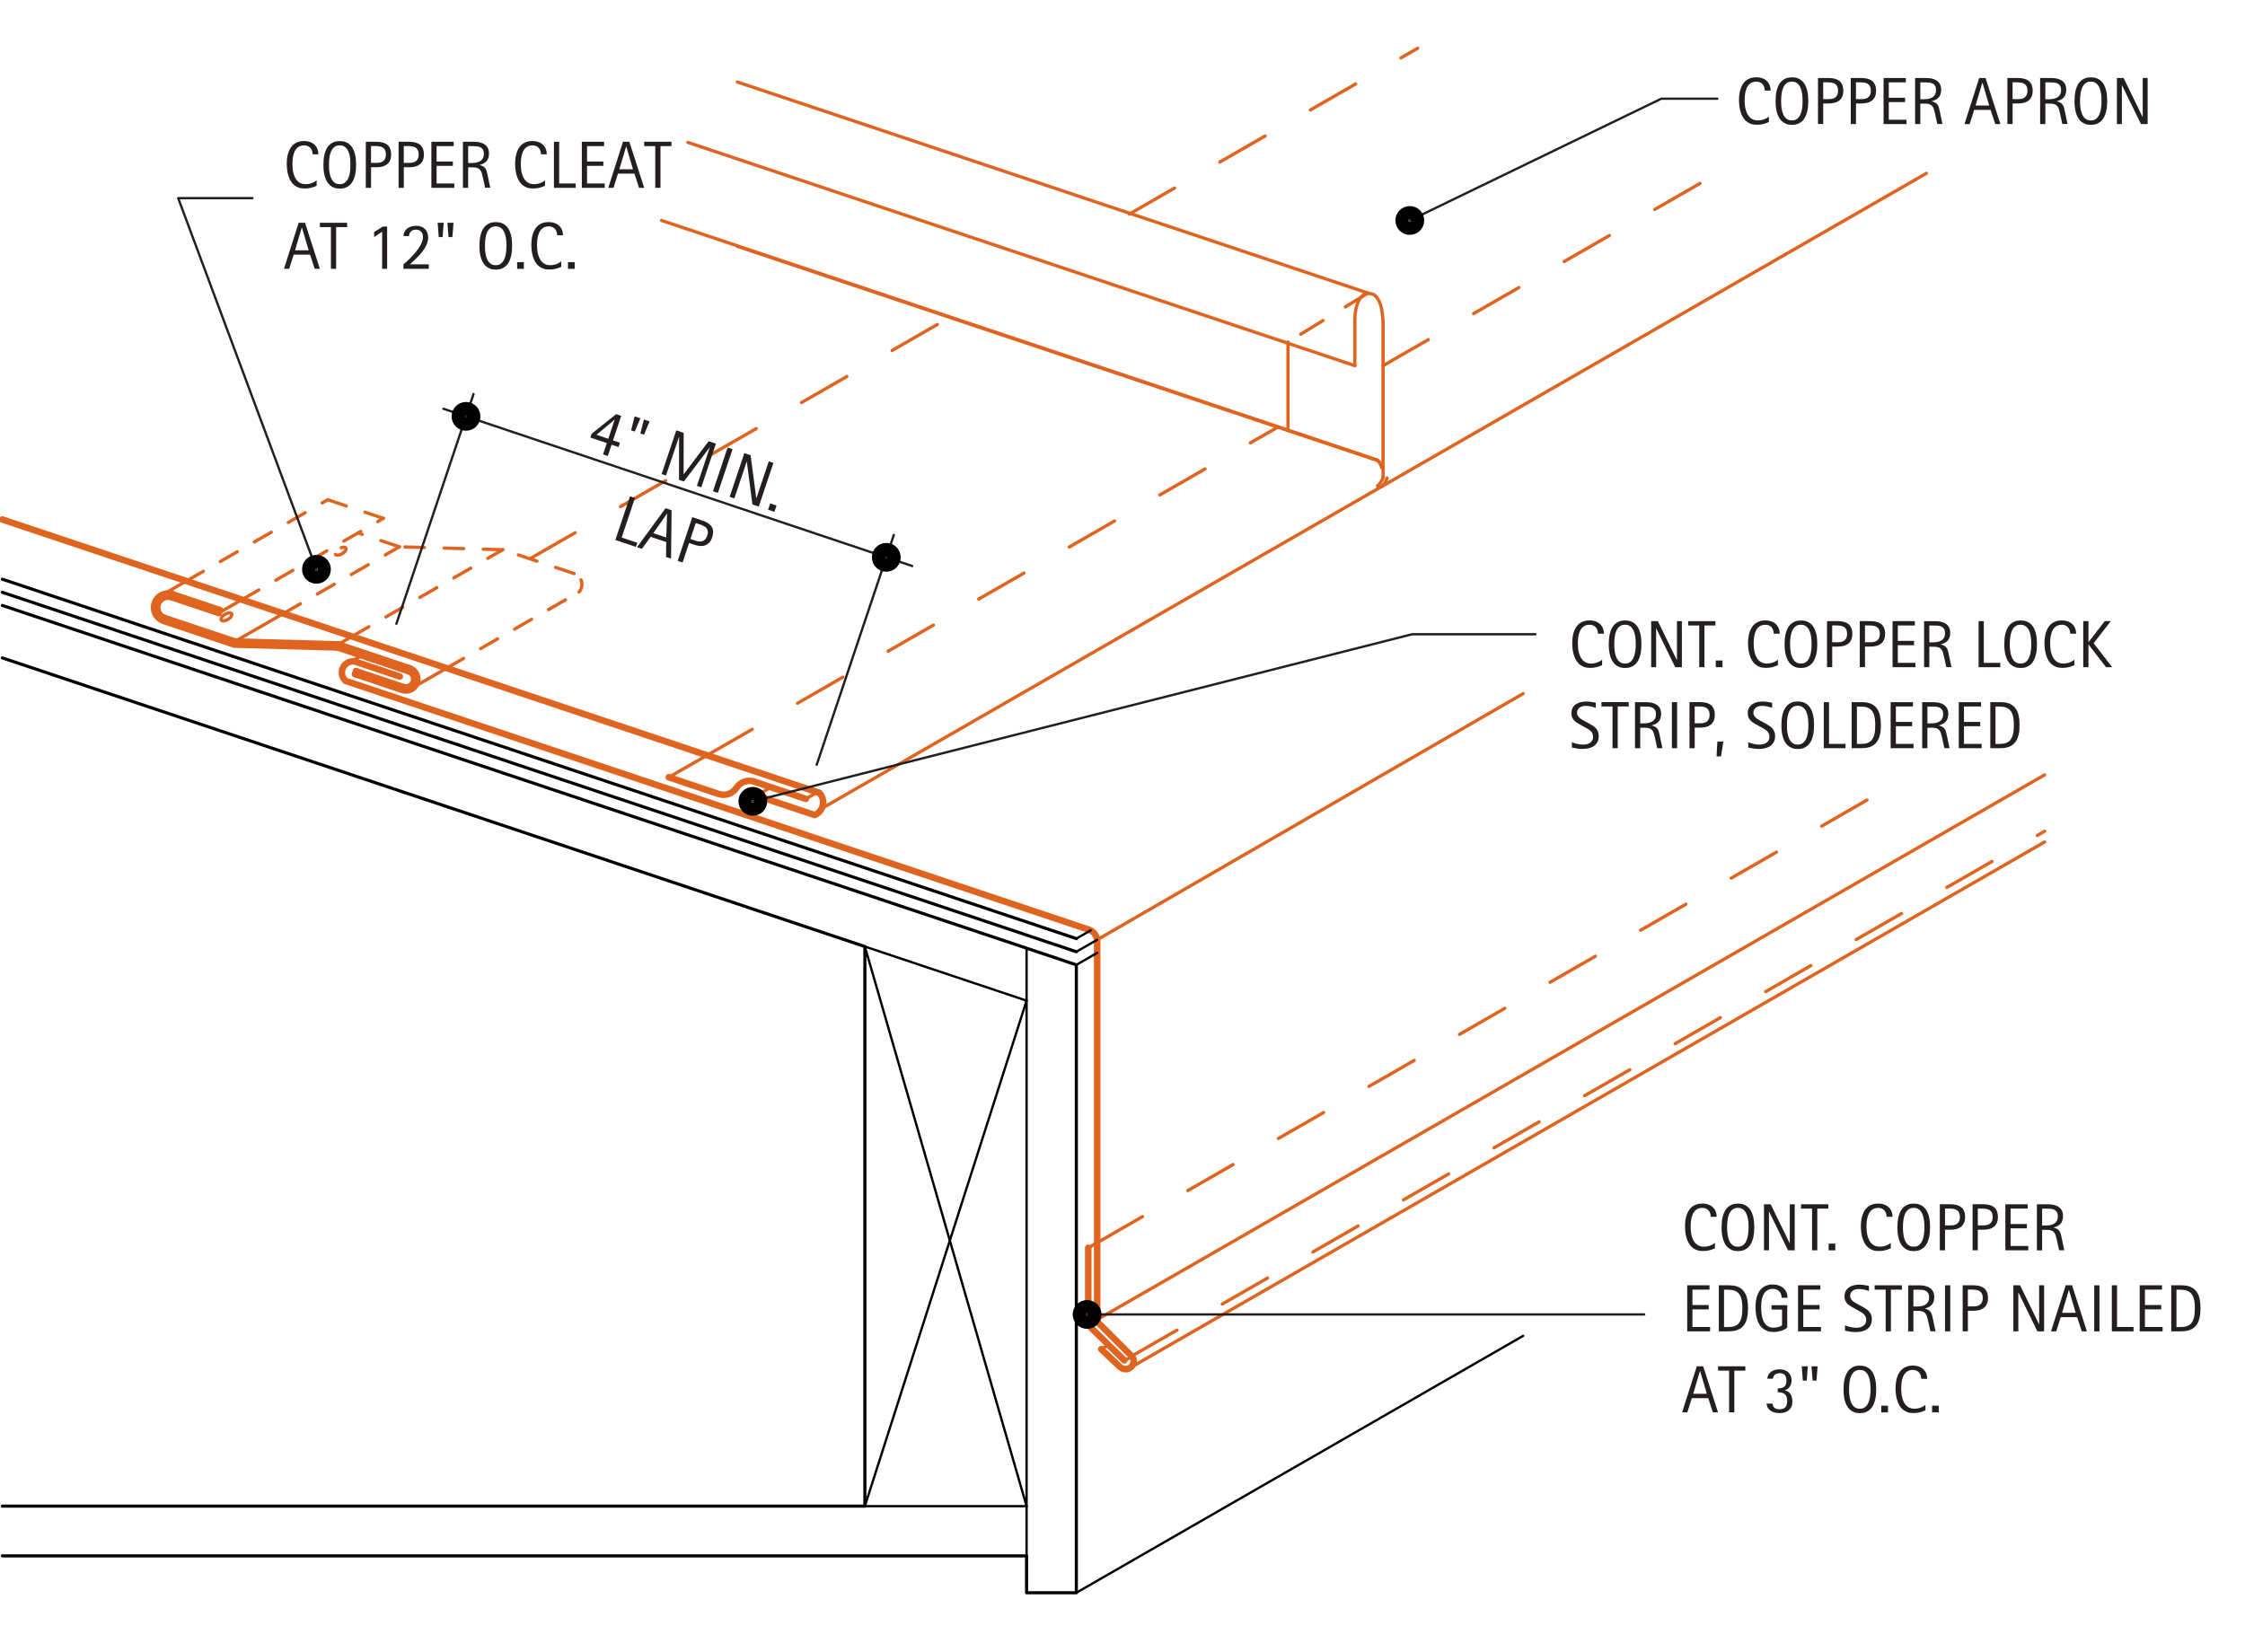 <?xml version="1.0" encoding="utf-8"?>
<!-- Generator: Adobe Illustrator 22.0.1, SVG Export Plug-In . SVG Version: 6.00 Build 0)  -->
<svg version="1.1" xmlns="http://www.w3.org/2000/svg" xmlns:xlink="http://www.w3.org/1999/xlink" x="0px" y="0px"
	 viewBox="0 0 687.64 505.99" style="enable-background:new 0 0 687.64 505.99;" xml:space="preserve">
<style type="text/css">
	.st0{fill:none;stroke:#DF6420;stroke-width:2;stroke-linecap:round;stroke-linejoin:round;stroke-miterlimit:10;}
	.st1{fill:none;stroke:#DF6420;stroke-linecap:round;stroke-linejoin:round;stroke-miterlimit:10;}
	.st2{fill:none;stroke:#DF6420;stroke-linecap:round;stroke-linejoin:round;stroke-miterlimit:10;stroke-dasharray:16,16;}
	.st3{fill:none;stroke:#DF6420;stroke-linecap:round;stroke-linejoin:round;stroke-miterlimit:10;stroke-dasharray:6,6;}
	.st4{fill:none;stroke:#DF6420;stroke-linecap:round;stroke-linejoin:round;stroke-miterlimit:10;stroke-dasharray:4,4;}
	.st5{fill:none;stroke:#DF6420;stroke-linecap:round;stroke-linejoin:round;stroke-miterlimit:10;stroke-dasharray:8,8;}
	.st6{fill:none;stroke:#000000;stroke-width:0.709;stroke-linecap:round;stroke-linejoin:round;stroke-miterlimit:10;}
	.st7{fill:none;stroke:#000000;stroke-width:0.953;stroke-linecap:round;stroke-linejoin:round;stroke-miterlimit:10;}
	.st8{fill:none;stroke:#231F20;stroke-width:0.709;stroke-linecap:round;stroke-linejoin:round;stroke-miterlimit:10;}
	.st9{fill:#231F20;}
	.st10{fill:none;stroke:#000000;stroke-width:4;stroke-linecap:round;stroke-linejoin:round;stroke-miterlimit:10;}
</style>
<g id="BASE-COPPER">
	<g id="LWPOLYLINE">
		<path class="st0" d="M333.33,382.28v22.38c0,0.89,0.39,1.74,1.07,2.32l9.98,9.78"/>
	</g>
	<g id="LINE_19_">
		<line class="st0" x1="108.76" y1="206.53" x2="123.21" y2="211.37"/>
	</g>
	<g id="ARC">
		<path class="st0" d="M123.21,211.37c1.84,0.61,3.82-0.38,4.44-2.21c0.61-1.84-0.38-3.82-2.21-4.44"/>
	</g>
	<g id="LINE_20_">
		<line class="st0" x1="125.43" y1="204.72" x2="103.59" y2="197.41"/>
	</g>
	<g id="LINE_21_">
		<line class="st0" x1="103.59" y1="197.41" x2="71.93" y2="196.52"/>
	</g>
	<g id="LINE_22_">
		<line class="st0" x1="71.93" y1="196.52" x2="50.42" y2="189.32"/>
	</g>
	<g id="ARC_1_">
		<path class="st0" d="M52.55,182.96c-1.76-0.59-3.66,0.36-4.24,2.12c-0.59,1.76,0.36,3.66,2.12,4.24"/>
	</g>
	<g id="LINE_23_">
		<line class="st0" x1="52.55" y1="182.96" x2="67" y2="187.8"/>
	</g>
	<g id="ARC_2_">
		<path class="st0" d="M52.85,182.05c-2.25-0.75-4.69,0.46-5.45,2.72c-0.75,2.25,0.46,4.69,2.72,5.45"/>
	</g>
	<g id="LINE_24_">
		<line class="st0" x1="71.62" y1="197.42" x2="50.12" y2="190.22"/>
	</g>
	<g id="LINE_25_">
		<line class="st0" x1="103.63" y1="198.36" x2="71.97" y2="197.47"/>
	</g>
	<g id="LINE_26_">
		<line class="st0" x1="52.85" y1="182.05" x2="67.3" y2="186.89"/>
	</g>
	<g id="LINE_27_">
		<line class="st0" x1="125.13" y1="205.62" x2="103.29" y2="198.31"/>
	</g>
	<g id="LINE_28_">
		<line class="st0" x1="109.06" y1="205.63" x2="123.51" y2="210.47"/>
	</g>
	<g id="ARC_3_">
		<path class="st0" d="M123.51,210.47c1.34,0.45,2.78-0.27,3.23-1.61c0.45-1.34-0.27-2.78-1.61-3.23"/>
	</g>
	<g id="LINE_29_">
		<line class="st0" x1="67" y1="187.8" x2="67.3" y2="186.89"/>
	</g>
	<g id="LINE_30_">
		<line class="st0" x1="109.06" y1="205.63" x2="108.76" y2="206.53"/>
	</g>
	<g id="LWPOLYLINE_7_">
		<path class="st0" d="M122.47,207.26l-13.64-4.57c-1.84-0.39-3.65,0.78-4.04,2.62c-0.26,1.23,0.17,2.5,1.12,3.31l227.56,76.17
			c1.55,0.52,2.6,1.97,2.6,3.61v115.87c0,0.4,0.16,0.79,0.45,1.08l10.33,10.33c0.6,0.95,0.48,2.19-0.29,3.01
			c-0.93,0.99-2.49,1.03-3.48,0.1l-5.79-5.47"/>
	</g>
	<g id="LWPOLYLINE_8_">
		<path class="st0" d="M204.85,238.12l15.55,5.21c1.98,0.52,4.06-0.28,5.19-1.98c1.12-1.71,3.21-2.5,5.19-1.98l16.05,5.37"/>
	</g>
	<g id="LWPOLYLINE_9_">
		<path class="st0" d="M231.68,243.72l17.84,5.97c2.14-0.87,3.17-3.31,2.31-5.45c-0.2-0.5-0.5-0.95-0.87-1.34L0.71,159.15"/>
	</g>
</g>
<g id="AXON-COPPER">
	<g id="LINE">
		<line class="st1" x1="336.08" y1="404.27" x2="626.26" y2="237.39"/>
	</g>
	<g id="LINE_1_">
		<line class="st2" x1="336.08" y1="380.7" x2="574.27" y2="243.72"/>
	</g>
	<g id="LINE_2_">
		<line class="st1" x1="346.09" y1="419.07" x2="626.26" y2="257.95"/>
	</g>
	<g id="LINE_3_">
		<line class="st2" x1="346.64" y1="415.46" x2="626.26" y2="254.65"/>
	</g>
	<g id="LINE_7_">
		<line class="st1" x1="333.33" y1="382.28" x2="336.08" y2="380.7"/>
	</g>
	<g id="LINE_8_">
		<line class="st1" x1="337.3" y1="413.31" x2="339.54" y2="412.02"/>
	</g>
	<g id="LINE_9_">
		<line class="st1" x1="344.38" y1="416.76" x2="346.86" y2="415.67"/>
	</g>
	<g id="LINE_15_">
		<line class="st1" x1="67" y1="187.8" x2="74.1" y2="183.71"/>
	</g>
	<g id="LINE_16_">
		<line class="st1" x1="71.93" y1="196.52" x2="86.8" y2="187.96"/>
	</g>
	<g id="LWPOLYLINE_5_">
		<path class="st1" d="M67.75,189.94c0.06,0.09,0.14,0.17,0.25,0.2c0.17,0.06,0.36,0.08,0.54,0.06c0.2-0.02,0.39-0.06,0.58-0.13
			c0.24-0.08,0.47-0.19,0.69-0.32c0.22-0.13,0.42-0.28,0.61-0.45c0.15-0.13,0.28-0.28,0.39-0.45c0.1-0.15,0.17-0.33,0.2-0.51
			c0.02-0.11,0-0.22-0.06-0.31s-0.14-0.17-0.25-0.2c-0.17-0.06-0.36-0.08-0.54-0.06c-0.2,0.02-0.39,0.06-0.58,0.13
			c-0.24,0.08-0.47,0.19-0.69,0.32s-0.42,0.28-0.61,0.45c-0.15,0.13-0.28,0.28-0.39,0.45c-0.1,0.15-0.17,0.33-0.2,0.51
			C67.67,189.74,67.69,189.85,67.75,189.94z"/>
	</g>
	<g id="LWPOLYLINE_6_">
		<path class="st3" d="M102.74,169.82c0.06,0.09,0.14,0.17,0.25,0.2c0.17,0.06,0.36,0.08,0.54,0.06c0.2-0.02,0.39-0.06,0.58-0.13
			c0.24-0.08,0.47-0.19,0.69-0.32s0.42-0.28,0.61-0.45c0.15-0.13,0.28-0.28,0.39-0.45c0.1-0.15,0.17-0.33,0.2-0.51
			c0.02-0.11,0-0.22-0.06-0.31c-0.06-0.09-0.14-0.17-0.25-0.2c-0.17-0.06-0.36-0.08-0.54-0.06c-0.2,0.02-0.39,0.06-0.58,0.13
			c-0.24,0.08-0.47,0.19-0.69,0.32s-0.42,0.28-0.61,0.45c-0.15,0.13-0.28,0.28-0.39,0.45c-0.1,0.15-0.17,0.33-0.2,0.51
			C102.66,169.61,102.68,169.73,102.74,169.82z"/>
	</g>
	<g id="LINE_17_">
		<line class="st3" x1="100.4" y1="153.1" x2="117.43" y2="158.8"/>
	</g>
	<g id="LINE_18_">
		<line class="st3" x1="122.35" y1="167.52" x2="109.65" y2="163.27"/>
	</g>
	<g id="LINE_31_">
		<line class="st3" x1="154.01" y1="168.41" x2="122.35" y2="167.52"/>
	</g>
	<g id="LINE_32_">
		<line class="st3" x1="175.86" y1="175.72" x2="154.01" y2="168.41"/>
	</g>
	<g id="LINE_33_">
		<line class="st1" x1="48.81" y1="182.76" x2="57.07" y2="178.01"/>
	</g>
	<g id="LINE_34_">
		<line class="st1" x1="103.59" y1="197.41" x2="107.79" y2="194.99"/>
	</g>
	<g id="LINE_35_">
		<line class="st1" x1="126.95" y1="210.37" x2="136.8" y2="204.7"/>
	</g>
	<g id="ARC_4_">
		<path class="st4" d="M177.37,181.37c1.28-1.45,1.15-3.67-0.3-4.95c-0.35-0.31-0.76-0.55-1.21-0.7"/>
	</g>
	<g id="LINE_36_">
		<line class="st3" x1="57.07" y1="178.01" x2="100.4" y2="153.1"/>
	</g>
	<g id="LINE_37_">
		<line class="st3" x1="74.1" y1="183.71" x2="117.43" y2="158.8"/>
	</g>
	<g id="LINE_38_">
		<line class="st3" x1="86.8" y1="187.96" x2="122.35" y2="167.52"/>
	</g>
	<g id="LINE_39_">
		<line class="st3" x1="107.79" y1="194.99" x2="154.01" y2="168.41"/>
	</g>
	<g id="LINE_40_">
		<line class="st3" x1="136.8" y1="204.7" x2="177.37" y2="181.37"/>
	</g>
	<g id="LINE_41_">
		<line class="st1" x1="202.62" y1="67.54" x2="421.75" y2="140.88"/>
	</g>
	<g id="ARC_5_">
		<path class="st1" d="M423.15,149.08c0.83-0.68,1.42-1.61,1.69-2.65"/>
	</g>
	<g id="ARC_6_">
		<path class="st1" d="M423.27,143.38c-0.25-0.97-0.78-1.84-1.52-2.5"/>
	</g>
	<g id="LINE_45_">
		<line class="st1" x1="336.05" y1="287.91" x2="466.53" y2="212.5"/>
	</g>
	<g id="LINE_46_">
		<line class="st1" x1="251.7" y1="247.68" x2="590.05" y2="53.1"/>
	</g>
	<g id="LINE_47_">
		<line class="st1" x1="105.52" y1="203.82" x2="110.76" y2="200.81"/>
	</g>
	<g id="LINE_48_">
		<line class="st2" x1="162.29" y1="171.18" x2="291.04" y2="97.14"/>
	</g>
	<g id="LINE_49_">
		<line class="st2" x1="345.89" y1="65.59" x2="434.23" y2="14.79"/>
	</g>
	<g id="LINE_50_">
		<line class="st1" x1="204.85" y1="238.12" x2="216.55" y2="231.39"/>
	</g>
	<g id="LINE_51_">
		<line class="st1" x1="246.83" y1="244.74" x2="250.36" y2="242.71"/>
	</g>
	<g id="LINE_52_">
		<line class="st1" x1="231.68" y1="243.72" x2="236.14" y2="241.16"/>
	</g>
	<g id="LINE_54_">
		<line class="st2" x1="216.55" y1="231.39" x2="391.53" y2="130.77"/>
	</g>
	<g id="LINE_55_">
		<line class="st2" x1="423.63" y1="112.02" x2="526.08" y2="53.1"/>
	</g>
	<g id="LINE_66_">
		<line class="st1" x1="419.26" y1="89.86" x2="225.84" y2="25.12"/>
	</g>
	<g id="LINE_65_">
		<line class="st1" x1="414.99" y1="112.02" x2="210.7" y2="43.63"/>
	</g>
	<g id="LINE_64_">
		<line class="st1" x1="225.84" y1="75.45" x2="422.09" y2="141.14"/>
	</g>
	<g id="LINE_63_">
		<line class="st1" x1="414.99" y1="97.56" x2="414.99" y2="112.02"/>
	</g>
	<g id="LINE_62_">
		<line class="st1" x1="423.63" y1="98.49" x2="423.63" y2="146.2"/>
	</g>
	<g id="LWPOLYLINE_21_">
		<path class="st1" d="M418.89,89.85c-0.48,0-0.95,0.17-1.31,0.49c-0.61,0.53-1.1,1.18-1.45,1.9c-0.38,0.78-0.65,1.61-0.82,2.47
			c-0.19,0.94-0.29,1.89-0.32,2.85"/>
	</g>
	<g id="LWPOLYLINE_20_">
		<path class="st1" d="M423.63,98.49c-0.1-1.26-0.24-2.52-0.42-3.78c-0.17-0.85-0.44-1.68-0.82-2.47c-0.35-0.73-0.84-1.38-1.45-1.9
			c-0.63-0.32-1.34-0.49-2.05-0.49"/>
	</g>
	<g id="ARC_11_">
		<path class="st1" d="M423.63,143.66c-0.25-0.97-0.78-1.85-1.53-2.52"/>
	</g>
	<g id="ARC_10_">
		<path class="st1" d="M421.92,148.87c0.84-0.69,1.44-1.62,1.71-2.67"/>
	</g>
	<g id="LINE_61_">
		<line class="st1" x1="394.51" y1="131.91" x2="394.51" y2="104.76"/>
	</g>
	<g id="LINE_60_">
		<line class="st5" x1="418.89" y1="89.85" x2="394.09" y2="105.02"/>
	</g>
</g>
<g id="AXON-OTHER">
	<g id="LINE_4_">
		<line class="st6" x1="329.68" y1="287.55" x2="334.06" y2="285.04"/>
	</g>
	<g id="LINE_5_">
		<line class="st6" x1="329.68" y1="291.57" x2="336.05" y2="287.91"/>
	</g>
	<g id="LINE_6_">
		<line class="st6" x1="329.68" y1="295.59" x2="336.08" y2="291.91"/>
	</g>
	<g id="LINE_53_">
		<line class="st6" x1="329.68" y1="487.95" x2="466.53" y2="409.25"/>
	</g>
</g>
<g id="BASE-OTHER">
	<g id="LINE_10_">
		<line class="st6" x1="314.44" y1="476.66" x2="314.44" y2="290.49"/>
	</g>
	<g id="LINE_11_">
		<line class="st6" x1="264.91" y1="289.98" x2="314.44" y2="461.42"/>
	</g>
	<g id="LINE_12_">
		<line class="st6" x1="314.44" y1="306.56" x2="264.91" y2="461.42"/>
	</g>
	<g id="LINE_13_">
		<line class="st6" x1="264.91" y1="461.42" x2="314.44" y2="461.42"/>
	</g>
	<g id="LWPOLYLINE_1_">
		<line class="st7" x1="0.71" y1="177.44" x2="329.68" y2="287.55"/>
	</g>
	<g id="LWPOLYLINE_2_">
		<line class="st7" x1="0.71" y1="181.46" x2="329.68" y2="291.57"/>
	</g>
	<g id="LWPOLYLINE_3_">
		<polyline class="st7" points="0.71,476.66 314.44,476.66 314.44,487.95 329.68,487.95 329.68,295.59 0.71,185.48 		"/>
	</g>
	<g id="LINE_14_">
		<line class="st6" x1="264.91" y1="289.98" x2="314.44" y2="306.56"/>
	</g>
	<g id="LWPOLYLINE_4_">
		<polyline class="st7" points="0.71,461.42 264.91,461.42 264.91,289.98 0.71,201.55 		"/>
	</g>
</g>
<g id="CDATEXT">
	<g id="LWPOLYLINE_10_">
		<polyline class="st8" points="470.32,194.31 432.52,194.31 230.59,245.49 		"/>
	</g>
	<g id="LWPOLYLINE_11_">
		<line class="st8" x1="503.62" y1="402.69" x2="332.98" y2="402.69"/>
	</g>
	<g id="LWPOLYLINE_13_">
		<polyline class="st8" points="77.33,60.7 54.58,60.7 96.93,174.41 		"/>
	</g>
	<g id="TEXT">
		<g>
			<path class="st9" d="M188.48,165.43l4.49-13.38l1.51,0.51l-4.06,12.12l4.79,1.61l-0.42,1.26L188.48,165.43z"/>
			<path class="st9" d="M204.02,170.64l0.04-4.58l-4.77-1.6l-2.68,3.69l-1.51-0.51l8.76-11.94l1.85,0.62l-0.17,14.82L204.02,170.64z
				 M204.33,157.39l-0.04-0.01l-4.18,5.96l3.96,1.33L204.33,157.39z"/>
			<path class="st9" d="M218.14,164.62c-0.22,0.67-0.52,1.2-0.89,1.6c-0.37,0.4-0.79,0.68-1.26,0.85c-0.47,0.17-0.99,0.23-1.56,0.19
				c-0.57-0.04-1.16-0.16-1.77-0.37l-1.59-0.53l-2,5.97l-1.51-0.51l4.49-13.38l3.1,1.04c0.62,0.21,1.17,0.46,1.65,0.76
				c0.48,0.3,0.86,0.66,1.14,1.07s0.44,0.89,0.49,1.43C218.46,163.3,218.37,163.92,218.14,164.62z M216.61,164.13
				c0.17-0.52,0.24-0.96,0.19-1.34c-0.05-0.37-0.18-0.7-0.39-0.96c-0.22-0.27-0.5-0.5-0.85-0.68c-0.35-0.19-0.75-0.36-1.19-0.5
				l-1.26-0.42l-1.64,4.88l1.62,0.55c0.41,0.14,0.79,0.22,1.16,0.24c0.36,0.02,0.69-0.02,0.99-0.14c0.3-0.12,0.56-0.31,0.79-0.57
				C216.28,164.91,216.47,164.56,216.61,164.13z"/>
		</g>
	</g>
	<g id="TEXT_1_">
		<g>
			<path class="st9" d="M187.33,136.23l-1.16,3.46l-1.46-0.49l1.16-3.46l-5.04-1.69l0.39-1.17l7.51-6l1.55,0.52l-2.52,7.52
				l2.13,0.71l-0.44,1.32L187.33,136.23z M188.27,128.59l-0.04-0.01l-5.53,4.63l3.61,1.21L188.27,128.59z"/>
			<path class="st9" d="M194.43,132.21l-1.12-0.38l1.07-4.28l1.76,0.59L194.43,132.21z M197.26,133.16l-1.12-0.37l1.08-4.27
				l1.76,0.59L197.26,133.16z"/>
			<path class="st9" d="M213.46,148.84l3.95-11.77l-0.04-0.01l-7.89,10.45l-1.5-0.5l0.02-13.08l-0.05-0.02l-3.95,11.77l-1.35-0.45
				l4.49-13.38l2.27,0.76l-0.02,12.65l0.04,0.01l7.62-10.1l2.24,0.75l-4.49,13.38L213.46,148.84z"/>
			<path class="st9" d="M218.38,150.49l4.49-13.38l1.51,0.51L219.89,151L218.38,150.49z"/>
			<path class="st9" d="M230.47,154.55l-1.72-13.11l-0.04-0.01l-3.78,11.26l-1.44-0.48l4.49-13.38l1.94,0.65l1.72,13.15l0.04,0.01
				l3.79-11.3l1.43,0.48l-4.49,13.38L230.47,154.55z"/>
			<path class="st9" d="M235.26,156.16l0.65-1.94l1.94,0.65l-0.65,1.94L235.26,156.16z"/>
		</g>
	</g>
	<g id="LINE_57_">
		<line class="st8" x1="135.83" y1="125.23" x2="279.4" y2="173.4"/>
	</g>
	<g id="LINE_58_">
		<line class="st8" x1="121.42" y1="191.1" x2="145.04" y2="120.71"/>
	</g>
	<g id="LINE_59_">
		<line class="st8" x1="250.15" y1="234.3" x2="273.77" y2="163.9"/>
	</g>
	<g id="TEXT_2_">
		<g>
			<path class="st9" d="M96.4,82.36l-1.42-4.35h-5.03l-1.37,4.35h-1.6l4.5-14.11h1.95l4.55,14.11H96.4z M92.48,69.7h-0.04
				l-2.07,6.98h4.17L92.48,69.7z"/>
			<path class="st9" d="M102.96,69.58v12.78h-1.6V69.58h-3.38v-1.33h8.35v1.33H102.96z"/>
			<path class="st9" d="M117.05,82.36V70.97l-2.46,1.66v-1.55l2.68-1.68h1.31v12.96H117.05z"/>
			<path class="st9" d="M123.58,82.36v-1.37c0.26-0.21,0.54-0.46,0.85-0.73s0.62-0.58,0.95-0.9c0.33-0.32,0.66-0.67,1-1.03
				c0.34-0.36,0.66-0.74,0.97-1.12c0.31-0.39,0.6-0.78,0.87-1.17c0.27-0.4,0.5-0.79,0.7-1.18c0.2-0.39,0.36-0.78,0.47-1.16
				c0.12-0.38,0.17-0.74,0.17-1.09c0-0.33-0.05-0.64-0.14-0.91c-0.09-0.28-0.23-0.51-0.41-0.71s-0.41-0.36-0.67-0.47
				c-0.27-0.11-0.57-0.17-0.92-0.17c-0.3,0-0.58,0.04-0.84,0.13c-0.26,0.09-0.48,0.22-0.67,0.39c-0.19,0.17-0.34,0.38-0.45,0.62
				c-0.11,0.25-0.16,0.52-0.16,0.83h-1.72c0.02-0.55,0.14-1.02,0.37-1.41c0.23-0.4,0.52-0.72,0.88-0.98
				c0.36-0.26,0.78-0.45,1.24-0.57c0.47-0.12,0.95-0.19,1.45-0.19c0.54,0,1.03,0.08,1.48,0.25c0.45,0.17,0.83,0.41,1.15,0.73
				c0.32,0.32,0.57,0.7,0.74,1.14c0.18,0.44,0.26,0.93,0.26,1.47c0,0.53-0.09,1.06-0.26,1.58c-0.17,0.52-0.41,1.03-0.7,1.53
				c-0.29,0.5-0.63,0.98-1.01,1.45c-0.38,0.47-0.78,0.92-1.2,1.35c-0.42,0.43-0.83,0.84-1.25,1.22c-0.42,0.39-0.81,0.75-1.18,1.08
				h5.79v1.39H123.58z"/>
			<path class="st9" d="M135.57,72.64h-1.18l-0.35-4.39h1.86L135.57,72.64z M138.56,72.64h-1.18l-0.33-4.39h1.86L138.56,72.64z"/>
			<path class="st9" d="M156.86,75.28c0,0.56-0.03,1.13-0.08,1.71c-0.06,0.58-0.15,1.14-0.29,1.68c-0.14,0.54-0.33,1.05-0.57,1.53
				c-0.24,0.48-0.55,0.9-0.92,1.25c-0.37,0.35-0.82,0.63-1.33,0.84c-0.52,0.21-1.12,0.31-1.8,0.31c-0.69,0-1.3-0.1-1.81-0.31
				c-0.52-0.21-0.96-0.49-1.33-0.84c-0.37-0.35-0.68-0.77-0.92-1.24c-0.24-0.48-0.44-0.98-0.58-1.52s-0.24-1.1-0.3-1.68
				c-0.06-0.58-0.08-1.15-0.08-1.72s0.03-1.14,0.08-1.72c0.06-0.58,0.16-1.14,0.3-1.67c0.14-0.54,0.34-1.04,0.58-1.51
				s0.55-0.88,0.92-1.23c0.37-0.35,0.82-0.62,1.33-0.82c0.52-0.2,1.12-0.3,1.81-0.3c0.69,0,1.29,0.1,1.8,0.3
				c0.52,0.2,0.96,0.48,1.33,0.83c0.37,0.35,0.68,0.76,0.92,1.23c0.24,0.47,0.43,0.98,0.57,1.51c0.14,0.54,0.24,1.09,0.29,1.67
				C156.83,74.15,156.86,74.72,156.86,75.28z M155.12,75.26c0-0.37-0.01-0.77-0.04-1.2c-0.02-0.44-0.07-0.87-0.15-1.31
				s-0.19-0.86-0.34-1.27c-0.15-0.41-0.34-0.77-0.58-1.09s-0.54-0.57-0.9-0.76c-0.36-0.19-0.78-0.29-1.27-0.29s-0.92,0.1-1.28,0.29
				c-0.36,0.19-0.66,0.44-0.9,0.76c-0.24,0.32-0.44,0.68-0.58,1.09c-0.15,0.41-0.26,0.83-0.34,1.27s-0.13,0.87-0.16,1.31
				c-0.02,0.44-0.03,0.84-0.03,1.2c0,0.37,0.01,0.78,0.03,1.22s0.08,0.88,0.16,1.32s0.19,0.87,0.34,1.29
				c0.15,0.42,0.34,0.78,0.58,1.1c0.24,0.32,0.54,0.58,0.9,0.77c0.36,0.19,0.78,0.29,1.28,0.29s0.92-0.1,1.27-0.29
				c0.36-0.19,0.66-0.45,0.9-0.77c0.24-0.32,0.43-0.69,0.58-1.11c0.15-0.42,0.26-0.85,0.34-1.29c0.08-0.45,0.13-0.89,0.15-1.32
				C155.11,76.03,155.12,75.63,155.12,75.26z"/>
			<path class="st9" d="M158.4,82.36v-2.05h2.05v2.05H158.4z"/>
			<path class="st9" d="M170.66,72.09c0-0.39-0.06-0.76-0.18-1.09c-0.12-0.34-0.28-0.63-0.5-0.87c-0.22-0.24-0.49-0.43-0.81-0.57
				c-0.32-0.14-0.68-0.21-1.09-0.21c-0.52,0-0.97,0.09-1.34,0.26c-0.38,0.17-0.7,0.41-0.97,0.7s-0.48,0.63-0.65,1.02
				c-0.16,0.39-0.29,0.79-0.39,1.22s-0.16,0.87-0.19,1.31s-0.05,0.86-0.05,1.26c0,0.44,0.02,0.9,0.07,1.37
				c0.05,0.48,0.13,0.94,0.25,1.4s0.27,0.89,0.47,1.29c0.2,0.41,0.45,0.76,0.75,1.07s0.66,0.55,1.07,0.73s0.9,0.27,1.46,0.27
				c0.62,0,1.21-0.1,1.78-0.3s1.09-0.49,1.57-0.87v1.66c-0.33,0.14-0.64,0.26-0.93,0.37c-0.3,0.11-0.59,0.19-0.88,0.26
				c-0.29,0.07-0.6,0.12-0.91,0.15s-0.65,0.05-1.02,0.05c-0.71,0-1.33-0.1-1.87-0.31s-1.02-0.5-1.42-0.86
				c-0.4-0.36-0.74-0.79-1.01-1.28s-0.49-1.02-0.65-1.58c-0.17-0.56-0.29-1.14-0.36-1.74c-0.07-0.6-0.11-1.19-0.11-1.78
				c0-0.58,0.04-1.17,0.11-1.74c0.07-0.58,0.19-1.12,0.36-1.64c0.17-0.52,0.38-1,0.65-1.44s0.6-0.83,0.99-1.15
				c0.4-0.33,0.86-0.58,1.39-0.76c0.53-0.18,1.14-0.27,1.82-0.27c0.63,0,1.2,0.09,1.74,0.27s0.99,0.44,1.38,0.79
				c0.39,0.35,0.7,0.78,0.92,1.28c0.22,0.51,0.33,1.08,0.33,1.73H170.66z"/>
			<path class="st9" d="M173.97,82.36v-2.05h2.05v2.05H173.97z"/>
		</g>
	</g>
	<g id="TEXT_3_">
		<g>
			<path class="st9" d="M95.74,47.27c0-0.39-0.06-0.76-0.18-1.09c-0.12-0.34-0.28-0.63-0.5-0.87c-0.22-0.24-0.49-0.43-0.81-0.57
				c-0.32-0.14-0.68-0.21-1.09-0.21c-0.52,0-0.97,0.09-1.34,0.26c-0.38,0.17-0.7,0.41-0.97,0.7s-0.48,0.63-0.65,1.02
				c-0.16,0.39-0.29,0.79-0.39,1.22s-0.16,0.87-0.19,1.31s-0.05,0.86-0.05,1.26c0,0.44,0.02,0.9,0.07,1.37
				c0.05,0.48,0.13,0.94,0.25,1.4s0.27,0.89,0.47,1.29c0.2,0.41,0.45,0.76,0.75,1.07s0.66,0.55,1.07,0.73s0.9,0.27,1.46,0.27
				c0.62,0,1.21-0.1,1.78-0.3s1.09-0.49,1.57-0.87v1.66c-0.33,0.14-0.64,0.26-0.93,0.37c-0.3,0.11-0.59,0.19-0.88,0.26
				c-0.29,0.07-0.6,0.12-0.91,0.15s-0.65,0.05-1.02,0.05c-0.71,0-1.33-0.1-1.87-0.31s-1.02-0.5-1.42-0.86
				c-0.4-0.36-0.74-0.79-1.01-1.28s-0.49-1.02-0.65-1.58c-0.17-0.56-0.29-1.14-0.36-1.74c-0.07-0.6-0.11-1.19-0.11-1.78
				c0-0.58,0.04-1.17,0.11-1.74c0.07-0.58,0.19-1.12,0.36-1.64c0.17-0.52,0.38-1,0.65-1.44s0.6-0.83,0.99-1.15
				c0.4-0.33,0.86-0.58,1.39-0.76c0.53-0.18,1.14-0.27,1.82-0.27c0.63,0,1.2,0.09,1.74,0.27s0.99,0.44,1.38,0.79
				c0.39,0.35,0.7,0.78,0.92,1.28c0.22,0.51,0.33,1.08,0.33,1.73H95.74z"/>
			<path class="st9" d="M109.07,50.46c0,0.56-0.03,1.13-0.08,1.71c-0.06,0.58-0.15,1.14-0.29,1.68c-0.14,0.54-0.33,1.05-0.57,1.53
				c-0.24,0.48-0.55,0.9-0.92,1.25c-0.37,0.35-0.82,0.63-1.33,0.84c-0.52,0.21-1.12,0.31-1.8,0.31c-0.69,0-1.3-0.1-1.81-0.31
				c-0.52-0.21-0.96-0.49-1.33-0.84c-0.37-0.35-0.68-0.77-0.92-1.24c-0.24-0.48-0.44-0.98-0.58-1.52s-0.24-1.1-0.3-1.68
				c-0.06-0.58-0.08-1.15-0.08-1.72s0.03-1.14,0.08-1.72c0.06-0.58,0.16-1.14,0.3-1.67c0.14-0.54,0.34-1.04,0.58-1.51
				s0.55-0.88,0.92-1.23c0.37-0.35,0.82-0.62,1.33-0.82c0.52-0.2,1.12-0.3,1.81-0.3c0.69,0,1.29,0.1,1.8,0.3
				c0.52,0.2,0.96,0.48,1.33,0.83c0.37,0.35,0.68,0.76,0.92,1.23c0.24,0.47,0.43,0.98,0.57,1.51c0.14,0.54,0.24,1.09,0.29,1.67
				C109.04,49.33,109.07,49.9,109.07,50.46z M107.34,50.44c0-0.37-0.01-0.77-0.04-1.2c-0.02-0.44-0.07-0.87-0.15-1.31
				s-0.19-0.86-0.34-1.27c-0.15-0.41-0.34-0.77-0.58-1.09s-0.54-0.57-0.9-0.76c-0.36-0.19-0.78-0.29-1.27-0.29s-0.92,0.1-1.28,0.29
				c-0.36,0.19-0.66,0.44-0.9,0.76c-0.24,0.32-0.44,0.68-0.58,1.09c-0.15,0.41-0.26,0.83-0.34,1.27s-0.13,0.87-0.16,1.31
				c-0.02,0.44-0.03,0.84-0.03,1.2c0,0.37,0.01,0.78,0.03,1.22s0.08,0.88,0.16,1.32s0.19,0.87,0.34,1.29
				c0.15,0.42,0.34,0.78,0.58,1.1c0.24,0.32,0.54,0.58,0.9,0.77c0.36,0.19,0.78,0.29,1.28,0.29s0.92-0.1,1.27-0.29
				c0.36-0.19,0.66-0.45,0.9-0.77c0.24-0.32,0.43-0.69,0.58-1.11c0.15-0.42,0.26-0.85,0.34-1.29c0.08-0.45,0.13-0.89,0.15-1.32
				C107.32,51.21,107.34,50.81,107.34,50.44z"/>
			<path class="st9" d="M119.8,47.34c0,0.71-0.11,1.31-0.33,1.8c-0.22,0.5-0.53,0.9-0.93,1.21s-0.87,0.54-1.42,0.68
				c-0.55,0.14-1.15,0.21-1.79,0.21h-1.68v6.3h-1.6V43.43h3.27c0.65,0,1.25,0.07,1.8,0.2c0.55,0.13,1.02,0.35,1.42,0.65
				s0.7,0.7,0.92,1.2S119.8,46.6,119.8,47.34z M118.2,47.35c0-0.55-0.08-0.99-0.24-1.33c-0.16-0.34-0.39-0.6-0.68-0.79
				c-0.29-0.19-0.63-0.31-1.02-0.38c-0.39-0.07-0.82-0.1-1.29-0.1h-1.33v5.15h1.71c0.43,0,0.82-0.05,1.18-0.14
				c0.35-0.09,0.65-0.24,0.9-0.45c0.25-0.21,0.44-0.47,0.57-0.79C118.14,48.21,118.2,47.81,118.2,47.35z"/>
			<path class="st9" d="M129.84,47.34c0,0.71-0.11,1.31-0.33,1.8c-0.22,0.5-0.53,0.9-0.93,1.21s-0.87,0.54-1.42,0.68
				c-0.55,0.14-1.15,0.21-1.79,0.21h-1.68v6.3h-1.6V43.43h3.27c0.65,0,1.25,0.07,1.8,0.2c0.55,0.13,1.02,0.35,1.42,0.65
				s0.7,0.7,0.92,1.2S129.84,46.6,129.84,47.34z M128.24,47.35c0-0.55-0.08-0.99-0.24-1.33c-0.16-0.34-0.39-0.6-0.68-0.79
				c-0.29-0.19-0.63-0.31-1.02-0.38c-0.39-0.07-0.82-0.1-1.29-0.1h-1.33v5.15h1.71c0.43,0,0.82-0.05,1.18-0.14
				c0.35-0.09,0.65-0.24,0.9-0.45c0.25-0.21,0.44-0.47,0.57-0.79C128.18,48.21,128.24,47.81,128.24,47.35z"/>
			<path class="st9" d="M132.13,57.54V43.43h6.83v1.33h-5.23v4.72h4.99v1.33h-4.99v5.4h5.42v1.33H132.13z"/>
			<path class="st9" d="M148.59,57.54l-0.7-3.25c-0.1-0.49-0.21-0.92-0.33-1.29c-0.12-0.38-0.29-0.69-0.5-0.95
				c-0.21-0.26-0.49-0.45-0.84-0.58c-0.35-0.13-0.8-0.2-1.36-0.2h-1.47v6.28h-1.6V43.43h3.49c0.58,0,1.14,0.06,1.68,0.18
				c0.54,0.12,1.02,0.32,1.44,0.59s0.75,0.64,1,1.1s0.38,1.02,0.38,1.68c0,0.51-0.06,0.96-0.18,1.35c-0.12,0.39-0.3,0.73-0.54,1.01
				c-0.24,0.28-0.54,0.52-0.89,0.71s-0.77,0.35-1.25,0.47v0.04c0.47,0.12,0.84,0.27,1.12,0.45c0.28,0.18,0.5,0.4,0.67,0.65
				s0.29,0.54,0.38,0.87c0.09,0.33,0.18,0.7,0.26,1.12l0.82,3.86H148.59z M148.2,47.15c0-0.58-0.1-1.04-0.31-1.36
				s-0.48-0.56-0.82-0.71c-0.34-0.15-0.73-0.25-1.16-0.27c-0.43-0.03-0.88-0.04-1.33-0.04h-1.19v5.17h0.88
				c0.48,0,0.95-0.04,1.42-0.1c0.47-0.07,0.89-0.21,1.26-0.41c0.37-0.2,0.67-0.48,0.9-0.84C148.09,48.22,148.2,47.74,148.2,47.15z"
				/>
			<path class="st9" d="M165.69,47.27c0-0.39-0.06-0.76-0.18-1.09c-0.12-0.34-0.28-0.63-0.5-0.87c-0.22-0.24-0.49-0.43-0.81-0.57
				c-0.32-0.14-0.68-0.21-1.09-0.21c-0.52,0-0.97,0.09-1.34,0.26c-0.38,0.17-0.7,0.41-0.97,0.7s-0.48,0.63-0.65,1.02
				c-0.16,0.39-0.29,0.79-0.39,1.22s-0.16,0.87-0.19,1.31s-0.05,0.86-0.05,1.26c0,0.44,0.02,0.9,0.07,1.37
				c0.05,0.48,0.13,0.94,0.25,1.4s0.27,0.89,0.47,1.29c0.2,0.41,0.45,0.76,0.75,1.07s0.66,0.55,1.07,0.73s0.9,0.27,1.46,0.27
				c0.62,0,1.21-0.1,1.78-0.3s1.09-0.49,1.57-0.87v1.66c-0.33,0.14-0.64,0.26-0.93,0.37c-0.3,0.11-0.59,0.19-0.88,0.26
				c-0.29,0.07-0.6,0.12-0.91,0.15s-0.65,0.05-1.02,0.05c-0.71,0-1.33-0.1-1.87-0.31s-1.02-0.5-1.42-0.86
				c-0.4-0.36-0.74-0.79-1.01-1.28s-0.49-1.02-0.65-1.58c-0.17-0.56-0.29-1.14-0.36-1.74c-0.07-0.6-0.11-1.19-0.11-1.78
				c0-0.58,0.04-1.17,0.11-1.74c0.07-0.58,0.19-1.12,0.36-1.64c0.17-0.52,0.38-1,0.65-1.44s0.6-0.83,0.99-1.15
				c0.4-0.33,0.86-0.58,1.39-0.76c0.53-0.18,1.14-0.27,1.82-0.27c0.63,0,1.2,0.09,1.74,0.27s0.99,0.44,1.38,0.79
				c0.39,0.35,0.7,0.78,0.92,1.28c0.22,0.51,0.33,1.08,0.33,1.73H165.69z"/>
			<path class="st9" d="M169.67,57.54V43.43h1.6v12.78h5.05v1.33H169.67z"/>
			<path class="st9" d="M178.21,57.54V43.43h6.83v1.33h-5.23v4.72h4.99v1.33h-4.99v5.4h5.42v1.33H178.21z"/>
			<path class="st9" d="M195.74,57.54l-1.42-4.35h-5.03l-1.37,4.35h-1.6l4.5-14.11h1.95l4.55,14.11H195.74z M191.82,44.88h-0.04
				l-2.07,6.98h4.17L191.82,44.88z"/>
			<path class="st9" d="M202.3,44.76v12.78h-1.6V44.76h-3.38v-1.33h8.35v1.33H202.3z"/>
		</g>
	</g>
	<g id="TEXT_4_">
		<g>
			<path class="st9" d="M516.79,407.87v-14.11h6.83v1.33h-5.23v4.72h4.99v1.33h-4.99v5.4h5.42v1.33H516.79z"/>
			<path class="st9" d="M535.42,400.77c0,0.45-0.02,0.9-0.05,1.36s-0.09,0.92-0.18,1.36c-0.09,0.44-0.21,0.87-0.37,1.28
				c-0.16,0.41-0.36,0.79-0.61,1.13c-0.25,0.35-0.55,0.66-0.9,0.93c-0.35,0.27-0.76,0.49-1.24,0.65c-0.47,0.17-0.96,0.27-1.45,0.32
				c-0.5,0.05-0.99,0.07-1.49,0.07h-2.66v-14.11h3.17c1.13,0,2.07,0.17,2.82,0.52c0.75,0.35,1.34,0.84,1.78,1.46
				c0.44,0.62,0.75,1.36,0.92,2.22C535.33,398.81,535.42,399.75,535.42,400.77z M533.68,400.79c0-0.33-0.01-0.67-0.02-1.03
				s-0.05-0.72-0.11-1.07c-0.06-0.36-0.14-0.7-0.24-1.04s-0.25-0.65-0.42-0.94c-0.18-0.29-0.4-0.55-0.66-0.77
				c-0.27-0.22-0.58-0.4-0.95-0.53c-0.36-0.13-0.74-0.22-1.13-0.25c-0.39-0.04-0.79-0.05-1.18-0.05h-0.9v11.45h1.08
				c0.4,0,0.81-0.02,1.22-0.07c0.41-0.05,0.81-0.15,1.18-0.32c0.49-0.23,0.88-0.54,1.17-0.95s0.5-0.86,0.64-1.36
				c0.14-0.5,0.23-1.01,0.27-1.55C533.66,401.75,533.68,401.25,533.68,400.79z"/>
			<path class="st9" d="M545.71,397.6c0-0.41-0.06-0.79-0.19-1.13c-0.13-0.34-0.31-0.63-0.54-0.87c-0.23-0.24-0.52-0.42-0.86-0.55
				c-0.34-0.13-0.71-0.2-1.13-0.2c-0.49,0-0.92,0.08-1.29,0.25c-0.37,0.16-0.68,0.38-0.95,0.66c-0.26,0.28-0.48,0.6-0.65,0.96
				s-0.3,0.75-0.4,1.15s-0.16,0.82-0.2,1.24c-0.04,0.42-0.05,0.83-0.05,1.22c0,0.43,0.01,0.88,0.04,1.37
				c0.03,0.49,0.09,0.97,0.18,1.44c0.09,0.48,0.23,0.93,0.4,1.37s0.39,0.82,0.67,1.15s0.62,0.6,1.03,0.79
				c0.4,0.2,0.89,0.29,1.46,0.29c0.2,0,0.42-0.01,0.66-0.04c0.24-0.03,0.48-0.08,0.72-0.13c0.24-0.06,0.46-0.14,0.68-0.24
				s0.4-0.21,0.55-0.35v-4.78h-3.23v-1.33h4.82v6.85c-0.25,0.22-0.55,0.41-0.88,0.58s-0.68,0.31-1.04,0.42
				c-0.36,0.11-0.73,0.2-1.1,0.26s-0.72,0.09-1.04,0.09c-0.77,0-1.44-0.1-2.02-0.31s-1.08-0.49-1.5-0.85
				c-0.42-0.36-0.77-0.79-1.04-1.28c-0.27-0.49-0.49-1.03-0.65-1.6c-0.16-0.58-0.28-1.18-0.34-1.81c-0.07-0.63-0.1-1.27-0.1-1.91
				c0-0.57,0.04-1.14,0.11-1.7c0.08-0.56,0.2-1.09,0.37-1.59c0.17-0.5,0.39-0.97,0.66-1.4s0.6-0.81,0.99-1.12
				c0.39-0.31,0.84-0.56,1.36-0.73c0.52-0.18,1.11-0.26,1.77-0.26c0.62,0,1.2,0.09,1.75,0.26c0.55,0.18,1.03,0.44,1.44,0.78
				c0.41,0.35,0.74,0.77,0.98,1.28c0.24,0.51,0.36,1.09,0.36,1.75H545.71z"/>
			<path class="st9" d="M550.74,407.87v-14.11h6.83v1.33h-5.23v4.72h4.99v1.33h-4.99v5.4h5.42v1.33H550.74z"/>
			<path class="st9" d="M573.35,404.12c0,0.74-0.14,1.36-0.41,1.87c-0.28,0.51-0.64,0.92-1.1,1.23c-0.46,0.31-0.99,0.53-1.59,0.67
				c-0.6,0.14-1.22,0.2-1.87,0.2c-0.56,0-1.11-0.04-1.64-0.12c-0.54-0.08-1.07-0.18-1.61-0.3v-1.64c0.55,0.23,1.11,0.41,1.69,0.54
				c0.58,0.13,1.16,0.2,1.75,0.2c0.38,0,0.75-0.04,1.12-0.13c0.37-0.09,0.69-0.23,0.97-0.42c0.28-0.19,0.51-0.44,0.69-0.74
				s0.26-0.67,0.26-1.1c0-0.39-0.06-0.73-0.19-1.01c-0.13-0.28-0.31-0.53-0.53-0.75c-0.22-0.21-0.47-0.4-0.75-0.57
				s-0.58-0.34-0.88-0.51l-1.25-0.7c-0.39-0.21-0.77-0.43-1.13-0.64s-0.69-0.46-0.98-0.74c-0.29-0.28-0.51-0.6-0.68-0.96
				c-0.17-0.36-0.25-0.8-0.25-1.31c0-0.66,0.13-1.22,0.38-1.68c0.26-0.46,0.6-0.83,1.02-1.12s0.91-0.5,1.45-0.63
				s1.11-0.19,1.69-0.19c0.5,0,0.99,0.04,1.47,0.11c0.48,0.07,0.97,0.16,1.46,0.26v1.58c-0.47-0.19-0.98-0.34-1.51-0.45
				c-0.53-0.11-1.06-0.17-1.58-0.17c-0.34,0-0.67,0.04-0.98,0.12c-0.32,0.08-0.6,0.21-0.85,0.38s-0.45,0.4-0.6,0.67
				c-0.15,0.27-0.22,0.6-0.22,0.98c0,0.32,0.08,0.61,0.23,0.86s0.35,0.48,0.58,0.68c0.23,0.2,0.49,0.38,0.76,0.54
				c0.27,0.16,0.53,0.3,0.78,0.43l1.32,0.72c0.41,0.23,0.8,0.46,1.16,0.69c0.36,0.23,0.68,0.5,0.95,0.8s0.48,0.64,0.64,1.03
				S573.35,403.6,573.35,404.12z"/>
			<path class="st9" d="M579.18,395.09v12.78h-1.6v-12.78h-3.38v-1.33h8.35v1.33H579.18z"/>
			<path class="st9" d="M591.27,407.87l-0.7-3.25c-0.1-0.49-0.21-0.92-0.33-1.29c-0.12-0.38-0.29-0.69-0.5-0.95
				c-0.21-0.26-0.49-0.45-0.84-0.58c-0.35-0.13-0.8-0.2-1.36-0.2h-1.47v6.28h-1.6v-14.11h3.49c0.58,0,1.14,0.06,1.68,0.18
				c0.54,0.12,1.02,0.32,1.44,0.59s0.75,0.64,1,1.1s0.38,1.02,0.38,1.68c0,0.51-0.06,0.96-0.18,1.35c-0.12,0.39-0.3,0.73-0.54,1.01
				c-0.24,0.28-0.54,0.52-0.89,0.71c-0.36,0.19-0.77,0.35-1.25,0.47v0.04c0.47,0.12,0.84,0.27,1.12,0.45
				c0.28,0.18,0.5,0.4,0.67,0.65c0.17,0.25,0.29,0.54,0.38,0.87c0.09,0.33,0.18,0.7,0.26,1.12l0.82,3.86H591.27z M590.88,397.48
				c0-0.58-0.1-1.04-0.31-1.36c-0.21-0.32-0.48-0.56-0.82-0.71c-0.34-0.15-0.73-0.25-1.16-0.27c-0.43-0.03-0.88-0.04-1.33-0.04
				h-1.19v5.17h0.88c0.48,0,0.95-0.04,1.42-0.1c0.47-0.07,0.89-0.21,1.26-0.41c0.37-0.2,0.67-0.48,0.9-0.84
				C590.76,398.54,590.88,398.07,590.88,397.48z"/>
			<path class="st9" d="M595.76,407.87v-14.11h1.6v14.11H595.76z"/>
			<path class="st9" d="M608.91,397.66c0,0.71-0.11,1.31-0.33,1.8c-0.22,0.5-0.53,0.9-0.93,1.21c-0.4,0.31-0.87,0.54-1.42,0.68
				c-0.55,0.14-1.15,0.21-1.79,0.21h-1.68v6.3h-1.6v-14.11h3.27c0.65,0,1.25,0.07,1.8,0.2c0.55,0.13,1.02,0.35,1.42,0.65
				c0.4,0.3,0.7,0.7,0.92,1.2S608.91,396.93,608.91,397.66z M607.31,397.68c0-0.55-0.08-0.99-0.24-1.33s-0.39-0.6-0.68-0.79
				c-0.29-0.19-0.63-0.31-1.02-0.38c-0.39-0.07-0.82-0.1-1.29-0.1h-1.33v5.15h1.71c0.43,0,0.82-0.05,1.17-0.14
				c0.35-0.09,0.65-0.24,0.9-0.45c0.25-0.21,0.43-0.47,0.57-0.79C607.24,398.53,607.31,398.14,607.31,397.68z"/>
			<path class="st9" d="M624.05,407.87l-5.8-11.88h-0.04v11.88h-1.52v-14.11h2.05l5.81,11.92h0.04v-11.92h1.51v14.11H624.05z"/>
			<path class="st9" d="M637.64,407.87l-1.42-4.35h-5.03l-1.37,4.35h-1.6l4.5-14.11h1.95l4.55,14.11H637.64z M633.72,395.21h-0.04
				l-2.07,6.98h4.17L633.72,395.21z"/>
			<path class="st9" d="M641.46,407.87v-14.11h1.6v14.11H641.46z"/>
			<path class="st9" d="M646.85,407.87v-14.11h1.6v12.78h5.05v1.33H646.85z"/>
			<path class="st9" d="M655.39,407.87v-14.11h6.83v1.33h-5.23v4.72h4.99v1.33h-4.99v5.4h5.42v1.33H655.39z"/>
			<path class="st9" d="M674.01,400.77c0,0.45-0.02,0.9-0.05,1.36c-0.03,0.46-0.1,0.92-0.19,1.36c-0.09,0.44-0.21,0.87-0.37,1.28
				s-0.36,0.79-0.61,1.13c-0.25,0.35-0.55,0.66-0.9,0.93c-0.35,0.27-0.76,0.49-1.24,0.65c-0.47,0.17-0.96,0.27-1.45,0.32
				c-0.5,0.05-0.99,0.07-1.49,0.07h-2.66v-14.11h3.18c1.13,0,2.07,0.17,2.82,0.52c0.75,0.35,1.34,0.84,1.78,1.46
				c0.44,0.62,0.75,1.36,0.92,2.22C673.92,398.81,674.01,399.75,674.01,400.77z M672.28,400.79c0-0.33-0.01-0.67-0.03-1.03
				s-0.05-0.72-0.11-1.07c-0.06-0.36-0.14-0.7-0.25-1.04s-0.25-0.65-0.42-0.94c-0.18-0.29-0.4-0.55-0.66-0.77
				c-0.27-0.22-0.58-0.4-0.95-0.53c-0.36-0.13-0.74-0.22-1.13-0.25c-0.39-0.04-0.79-0.05-1.18-0.05h-0.9v11.45h1.08
				c0.4,0,0.8-0.02,1.22-0.07c0.41-0.05,0.81-0.15,1.18-0.32c0.49-0.23,0.88-0.54,1.17-0.95s0.5-0.86,0.64-1.36
				c0.14-0.5,0.23-1.01,0.27-1.55C672.26,401.75,672.28,401.25,672.28,400.79z"/>
		</g>
	</g>
	<g id="TEXT_5_">
		<g>
			<path class="st9" d="M523.99,372.78c0-0.39-0.06-0.76-0.17-1.09c-0.12-0.34-0.29-0.63-0.5-0.87s-0.49-0.43-0.81-0.57
				c-0.32-0.14-0.68-0.21-1.09-0.21c-0.52,0-0.97,0.09-1.34,0.26c-0.38,0.17-0.7,0.41-0.97,0.7s-0.48,0.63-0.64,1.02
				c-0.16,0.39-0.29,0.79-0.39,1.22c-0.09,0.43-0.16,0.87-0.19,1.31s-0.05,0.86-0.05,1.26c0,0.44,0.02,0.9,0.07,1.37
				c0.05,0.48,0.13,0.94,0.25,1.4c0.12,0.46,0.28,0.89,0.47,1.29c0.2,0.41,0.45,0.76,0.75,1.07s0.66,0.55,1.08,0.73
				c0.42,0.18,0.9,0.27,1.46,0.27c0.62,0,1.21-0.1,1.78-0.3c0.57-0.2,1.09-0.49,1.58-0.87v1.66c-0.33,0.14-0.64,0.26-0.93,0.37
				c-0.3,0.11-0.59,0.19-0.88,0.26c-0.29,0.07-0.6,0.12-0.91,0.15c-0.31,0.03-0.65,0.05-1.02,0.05c-0.71,0-1.33-0.1-1.87-0.31
				c-0.54-0.21-1.01-0.5-1.42-0.86c-0.4-0.36-0.74-0.79-1.01-1.28s-0.49-1.02-0.65-1.58c-0.17-0.56-0.29-1.14-0.36-1.74
				c-0.07-0.6-0.11-1.19-0.11-1.78c0-0.58,0.04-1.17,0.11-1.74c0.07-0.58,0.19-1.12,0.36-1.64c0.17-0.52,0.38-1,0.65-1.44
				c0.27-0.44,0.6-0.83,0.99-1.15s0.86-0.58,1.39-0.76c0.53-0.18,1.14-0.27,1.82-0.27c0.63,0,1.21,0.09,1.74,0.27
				c0.53,0.18,0.99,0.44,1.38,0.79c0.39,0.35,0.7,0.78,0.92,1.28s0.33,1.08,0.33,1.73H523.99z"/>
			<path class="st9" d="M537.33,375.97c0,0.56-0.03,1.13-0.08,1.71s-0.15,1.14-0.29,1.68c-0.14,0.54-0.33,1.05-0.57,1.53
				c-0.24,0.48-0.55,0.9-0.92,1.25c-0.37,0.35-0.82,0.63-1.33,0.84c-0.52,0.21-1.12,0.31-1.8,0.31c-0.69,0-1.3-0.1-1.81-0.31
				c-0.52-0.21-0.96-0.49-1.33-0.84c-0.37-0.35-0.68-0.77-0.92-1.24c-0.24-0.48-0.44-0.98-0.58-1.52c-0.14-0.54-0.24-1.1-0.3-1.68
				s-0.08-1.15-0.08-1.72s0.03-1.14,0.08-1.72s0.16-1.14,0.3-1.67c0.14-0.54,0.34-1.04,0.58-1.51s0.55-0.88,0.92-1.23
				c0.37-0.35,0.82-0.62,1.33-0.82c0.52-0.2,1.12-0.3,1.81-0.3c0.69,0,1.29,0.1,1.8,0.3c0.52,0.2,0.96,0.48,1.33,0.83
				c0.37,0.35,0.68,0.76,0.92,1.23c0.24,0.47,0.43,0.98,0.57,1.51c0.14,0.54,0.24,1.09,0.29,1.67S537.33,375.41,537.33,375.97z
				 M535.59,375.95c0-0.37-0.01-0.77-0.04-1.2c-0.02-0.44-0.08-0.87-0.16-1.31s-0.19-0.86-0.34-1.27c-0.15-0.41-0.34-0.77-0.58-1.09
				c-0.24-0.32-0.54-0.57-0.89-0.76c-0.36-0.19-0.78-0.29-1.28-0.29s-0.92,0.1-1.28,0.29c-0.36,0.19-0.66,0.44-0.9,0.76
				s-0.44,0.68-0.58,1.09c-0.15,0.41-0.26,0.83-0.34,1.27s-0.13,0.87-0.16,1.31c-0.02,0.44-0.04,0.84-0.04,1.2
				c0,0.37,0.01,0.78,0.04,1.22s0.08,0.88,0.16,1.32s0.19,0.87,0.34,1.29s0.34,0.78,0.58,1.1c0.24,0.32,0.54,0.58,0.9,0.77
				c0.36,0.19,0.78,0.29,1.28,0.29s0.92-0.1,1.28-0.29c0.36-0.19,0.66-0.45,0.89-0.77c0.24-0.32,0.43-0.69,0.58-1.11
				c0.15-0.42,0.26-0.85,0.34-1.29c0.08-0.45,0.13-0.89,0.16-1.32C535.58,376.72,535.59,376.32,535.59,375.95z"/>
			<path class="st9" d="M547.67,383.05l-5.8-11.88h-0.04v11.88h-1.52v-14.11h2.05l5.81,11.92h0.04v-11.92h1.51v14.11H547.67z"/>
			<path class="st9" d="M556.63,370.27v12.78h-1.6v-12.78h-3.38v-1.33H560v1.33H556.63z"/>
			<path class="st9" d="M560.1,383.05V381h2.05v2.05H560.1z"/>
			<path class="st9" d="M577.85,372.78c0-0.39-0.06-0.76-0.17-1.09c-0.12-0.34-0.29-0.63-0.5-0.87s-0.49-0.43-0.81-0.57
				c-0.32-0.14-0.68-0.21-1.09-0.21c-0.52,0-0.97,0.09-1.34,0.26c-0.38,0.17-0.7,0.41-0.97,0.7s-0.48,0.63-0.64,1.02
				c-0.16,0.39-0.29,0.79-0.39,1.22c-0.09,0.43-0.16,0.87-0.19,1.31s-0.05,0.86-0.05,1.26c0,0.44,0.02,0.9,0.07,1.37
				c0.05,0.48,0.13,0.94,0.25,1.4c0.12,0.46,0.28,0.89,0.47,1.29c0.2,0.41,0.45,0.76,0.75,1.07s0.66,0.55,1.08,0.73
				c0.42,0.18,0.9,0.27,1.46,0.27c0.62,0,1.21-0.1,1.78-0.3c0.57-0.2,1.09-0.49,1.58-0.87v1.66c-0.33,0.14-0.64,0.26-0.93,0.37
				c-0.3,0.11-0.59,0.19-0.88,0.26c-0.29,0.07-0.6,0.12-0.91,0.15c-0.31,0.03-0.65,0.05-1.02,0.05c-0.71,0-1.33-0.1-1.87-0.31
				c-0.54-0.21-1.01-0.5-1.42-0.86c-0.4-0.36-0.74-0.79-1.01-1.28s-0.49-1.02-0.65-1.58c-0.17-0.56-0.29-1.14-0.36-1.74
				c-0.07-0.6-0.11-1.19-0.11-1.78c0-0.58,0.04-1.17,0.11-1.74c0.07-0.58,0.19-1.12,0.36-1.64c0.17-0.52,0.38-1,0.65-1.44
				c0.27-0.44,0.6-0.83,0.99-1.15s0.86-0.58,1.39-0.76c0.53-0.18,1.14-0.27,1.82-0.27c0.63,0,1.21,0.09,1.74,0.27
				c0.53,0.18,0.99,0.44,1.38,0.79c0.39,0.35,0.7,0.78,0.92,1.28s0.33,1.08,0.33,1.73H577.85z"/>
			<path class="st9" d="M591.18,375.97c0,0.56-0.03,1.13-0.08,1.71s-0.15,1.14-0.29,1.68c-0.14,0.54-0.33,1.05-0.57,1.53
				c-0.24,0.48-0.55,0.9-0.92,1.25c-0.37,0.35-0.82,0.63-1.33,0.84c-0.52,0.21-1.12,0.31-1.8,0.31c-0.69,0-1.3-0.1-1.81-0.31
				c-0.52-0.21-0.96-0.49-1.33-0.84c-0.37-0.35-0.68-0.77-0.92-1.24c-0.24-0.48-0.44-0.98-0.58-1.52c-0.14-0.54-0.24-1.1-0.3-1.68
				s-0.08-1.15-0.08-1.72s0.03-1.14,0.08-1.72s0.16-1.14,0.3-1.67c0.14-0.54,0.34-1.04,0.58-1.51s0.55-0.88,0.92-1.23
				c0.37-0.35,0.82-0.62,1.33-0.82c0.52-0.2,1.12-0.3,1.81-0.3c0.69,0,1.29,0.1,1.8,0.3c0.52,0.2,0.96,0.48,1.33,0.83
				c0.37,0.35,0.68,0.76,0.92,1.23c0.24,0.47,0.43,0.98,0.57,1.51c0.14,0.54,0.24,1.09,0.29,1.67S591.18,375.41,591.18,375.97z
				 M589.45,375.95c0-0.37-0.01-0.77-0.04-1.2c-0.02-0.44-0.08-0.87-0.16-1.31s-0.19-0.86-0.34-1.27c-0.15-0.41-0.34-0.77-0.58-1.09
				c-0.24-0.32-0.54-0.57-0.89-0.76c-0.36-0.19-0.78-0.29-1.28-0.29s-0.92,0.1-1.28,0.29c-0.36,0.19-0.66,0.44-0.9,0.76
				s-0.44,0.68-0.58,1.09c-0.15,0.41-0.26,0.83-0.34,1.27s-0.13,0.87-0.16,1.31c-0.02,0.44-0.04,0.84-0.04,1.2
				c0,0.37,0.01,0.78,0.04,1.22s0.08,0.88,0.16,1.32s0.19,0.87,0.34,1.29s0.34,0.78,0.58,1.1c0.24,0.32,0.54,0.58,0.9,0.77
				c0.36,0.19,0.78,0.29,1.28,0.29s0.92-0.1,1.28-0.29c0.36-0.19,0.66-0.45,0.89-0.77c0.24-0.32,0.43-0.69,0.58-1.11
				c0.15-0.42,0.26-0.85,0.34-1.29c0.08-0.45,0.13-0.89,0.16-1.32C589.44,376.72,589.45,376.32,589.45,375.95z"/>
			<path class="st9" d="M601.91,372.84c0,0.71-0.11,1.31-0.33,1.8c-0.22,0.5-0.53,0.9-0.93,1.21c-0.4,0.31-0.87,0.54-1.42,0.68
				c-0.55,0.14-1.15,0.21-1.79,0.21h-1.68v6.3h-1.6v-14.11h3.27c0.65,0,1.25,0.07,1.8,0.2c0.55,0.13,1.02,0.35,1.42,0.65
				c0.4,0.3,0.7,0.7,0.92,1.2S601.91,372.11,601.91,372.84z M600.32,372.86c0-0.55-0.08-0.99-0.24-1.33s-0.39-0.6-0.68-0.79
				c-0.29-0.19-0.63-0.31-1.02-0.38c-0.39-0.07-0.82-0.1-1.29-0.1h-1.33v5.15h1.71c0.43,0,0.82-0.05,1.17-0.14
				c0.35-0.09,0.65-0.24,0.9-0.45c0.25-0.21,0.43-0.47,0.57-0.79C600.25,373.71,600.32,373.32,600.32,372.86z"/>
			<path class="st9" d="M611.95,372.84c0,0.71-0.11,1.31-0.33,1.8s-0.53,0.9-0.93,1.21c-0.4,0.31-0.87,0.54-1.42,0.68
				c-0.55,0.14-1.15,0.21-1.79,0.21h-1.68v6.3h-1.6v-14.11h3.28c0.65,0,1.25,0.07,1.8,0.2c0.55,0.13,1.02,0.35,1.42,0.65
				c0.4,0.3,0.7,0.7,0.92,1.2S611.95,372.11,611.95,372.84z M610.36,372.86c0-0.55-0.08-0.99-0.24-1.33
				c-0.16-0.34-0.39-0.6-0.68-0.79c-0.29-0.19-0.63-0.31-1.02-0.38s-0.82-0.1-1.29-0.1h-1.33v5.15h1.71c0.43,0,0.82-0.05,1.18-0.14
				c0.35-0.09,0.65-0.24,0.9-0.45c0.25-0.21,0.44-0.47,0.57-0.79C610.29,373.71,610.36,373.32,610.36,372.86z"/>
			<path class="st9" d="M614.24,383.05v-14.11h6.83v1.33h-5.23v4.72h4.99v1.33h-4.99v5.4h5.42v1.33H614.24z"/>
			<path class="st9" d="M630.7,383.05l-0.7-3.25c-0.1-0.49-0.21-0.92-0.33-1.29s-0.29-0.69-0.5-0.95c-0.21-0.26-0.49-0.45-0.84-0.58
				c-0.35-0.13-0.8-0.2-1.36-0.2h-1.47v6.28h-1.6v-14.11h3.5c0.58,0,1.14,0.06,1.68,0.18c0.54,0.12,1.02,0.32,1.44,0.59
				s0.75,0.64,1,1.1s0.38,1.02,0.38,1.68c0,0.51-0.06,0.96-0.18,1.35s-0.3,0.73-0.54,1.01s-0.54,0.52-0.89,0.71
				c-0.36,0.19-0.77,0.35-1.25,0.47v0.04c0.47,0.12,0.84,0.27,1.12,0.45c0.28,0.18,0.5,0.4,0.67,0.65c0.17,0.25,0.29,0.54,0.38,0.87
				c0.09,0.33,0.18,0.7,0.26,1.12l0.82,3.86H630.7z M630.31,372.66c0-0.58-0.1-1.04-0.31-1.36c-0.21-0.32-0.48-0.56-0.82-0.71
				s-0.73-0.25-1.16-0.27c-0.43-0.03-0.88-0.04-1.33-0.04h-1.19v5.17h0.88c0.48,0,0.95-0.04,1.42-0.1c0.47-0.07,0.89-0.21,1.26-0.41
				c0.37-0.2,0.67-0.48,0.9-0.84C630.2,373.72,630.31,373.25,630.31,372.66z"/>
		</g>
	</g>
	<g id="TEXT_6_">
		<g>
			<path class="st9" d="M524.65,432.69l-1.42-4.35h-5.03l-1.37,4.35h-1.6l4.5-14.11h1.95l4.55,14.11H524.65z M520.74,420.02h-0.04
				l-2.07,6.98h4.17L520.74,420.02z"/>
			<path class="st9" d="M531.22,419.91v12.78h-1.6v-12.78h-3.38v-1.33h8.35v1.33H531.22z"/>
			<path class="st9" d="M549.01,429.37c0,0.6-0.1,1.12-0.3,1.56c-0.2,0.44-0.47,0.81-0.82,1.11c-0.35,0.3-0.76,0.52-1.24,0.66
				c-0.48,0.14-1,0.21-1.56,0.21c-0.48,0-0.95-0.05-1.41-0.15c-0.46-0.1-0.87-0.27-1.24-0.5c-0.37-0.23-0.67-0.53-0.91-0.9
				s-0.38-0.82-0.42-1.36h1.78c0.09,0.61,0.31,1.05,0.66,1.33c0.36,0.28,0.84,0.42,1.46,0.42c0.85,0,1.46-0.21,1.84-0.63
				c0.37-0.42,0.56-1.05,0.56-1.88c0-0.51-0.06-0.94-0.19-1.29c-0.13-0.35-0.31-0.62-0.55-0.84c-0.24-0.21-0.55-0.36-0.91-0.45
				c-0.36-0.09-0.78-0.13-1.25-0.13v-1.17c0.43,0,0.8-0.04,1.13-0.12c0.33-0.08,0.61-0.21,0.84-0.39c0.23-0.18,0.4-0.43,0.52-0.73
				s0.18-0.68,0.18-1.13c0-0.33-0.04-0.64-0.11-0.92s-0.19-0.53-0.34-0.73s-0.36-0.36-0.61-0.48c-0.25-0.12-0.55-0.17-0.91-0.17
				c-0.28,0-0.55,0.03-0.8,0.09s-0.48,0.16-0.67,0.3c-0.2,0.14-0.36,0.31-0.48,0.53c-0.12,0.22-0.19,0.47-0.2,0.77h-1.73
				c0-0.21,0.03-0.41,0.09-0.62c0.06-0.21,0.14-0.4,0.24-0.57c0.17-0.31,0.39-0.58,0.64-0.79c0.25-0.21,0.53-0.39,0.83-0.52
				c0.3-0.13,0.62-0.23,0.95-0.29c0.33-0.06,0.67-0.08,1.01-0.08c0.54,0,1.03,0.08,1.48,0.22c0.45,0.15,0.84,0.37,1.16,0.66
				s0.58,0.65,0.76,1.08c0.18,0.43,0.27,0.92,0.27,1.48c0,0.31-0.05,0.62-0.14,0.95s-0.23,0.63-0.42,0.91
				c-0.18,0.28-0.4,0.52-0.66,0.71s-0.56,0.31-0.89,0.36v0.04c0.44,0.1,0.81,0.26,1.1,0.47c0.3,0.21,0.54,0.47,0.72,0.77
				c0.18,0.3,0.31,0.64,0.39,1.01C548.97,428.54,549.01,428.94,549.01,429.37z"/>
			<path class="st9" d="M553.4,422.97h-1.18l-0.35-4.39h1.86L553.4,422.97z M556.38,422.97h-1.18l-0.33-4.39h1.86L556.38,422.97z"/>
			<path class="st9" d="M574.68,425.61c0,0.56-0.03,1.13-0.08,1.71s-0.15,1.14-0.29,1.68c-0.14,0.54-0.33,1.05-0.57,1.53
				c-0.24,0.48-0.55,0.9-0.92,1.25c-0.37,0.35-0.82,0.63-1.33,0.84c-0.52,0.21-1.12,0.31-1.8,0.31c-0.69,0-1.3-0.1-1.81-0.31
				c-0.52-0.21-0.96-0.49-1.33-0.84c-0.37-0.35-0.68-0.77-0.92-1.24c-0.24-0.48-0.44-0.98-0.58-1.52c-0.14-0.54-0.24-1.1-0.3-1.68
				s-0.08-1.15-0.08-1.72s0.03-1.14,0.08-1.72s0.16-1.14,0.3-1.67c0.14-0.54,0.34-1.04,0.58-1.51s0.55-0.88,0.92-1.23
				c0.37-0.35,0.82-0.62,1.33-0.82c0.52-0.2,1.12-0.3,1.81-0.3c0.69,0,1.29,0.1,1.8,0.3c0.52,0.2,0.96,0.48,1.33,0.83
				c0.37,0.35,0.68,0.76,0.92,1.23c0.24,0.47,0.43,0.98,0.57,1.51c0.14,0.54,0.24,1.09,0.29,1.67S574.68,425.05,574.68,425.61z
				 M572.95,425.59c0-0.37-0.01-0.77-0.04-1.2c-0.02-0.44-0.08-0.87-0.16-1.31s-0.19-0.86-0.34-1.27c-0.15-0.41-0.34-0.77-0.58-1.09
				c-0.24-0.32-0.54-0.57-0.89-0.76c-0.36-0.19-0.78-0.29-1.28-0.29s-0.92,0.1-1.28,0.29c-0.36,0.19-0.66,0.44-0.9,0.76
				s-0.44,0.68-0.58,1.09c-0.15,0.41-0.26,0.83-0.34,1.27s-0.13,0.87-0.16,1.31c-0.02,0.44-0.04,0.84-0.04,1.2
				c0,0.37,0.01,0.78,0.04,1.22s0.08,0.88,0.16,1.32s0.19,0.87,0.34,1.29s0.34,0.78,0.58,1.1c0.24,0.32,0.54,0.58,0.9,0.77
				c0.36,0.19,0.78,0.29,1.28,0.29s0.92-0.1,1.28-0.29c0.36-0.19,0.66-0.45,0.89-0.77c0.24-0.32,0.43-0.69,0.58-1.11
				c0.15-0.42,0.26-0.85,0.34-1.29c0.08-0.45,0.13-0.89,0.16-1.32C572.94,426.36,572.95,425.96,572.95,425.59z"/>
			<path class="st9" d="M576.23,432.69v-2.05h2.05v2.05H576.23z"/>
			<path class="st9" d="M588.48,422.42c0-0.39-0.06-0.76-0.18-1.09c-0.12-0.34-0.28-0.63-0.5-0.87c-0.22-0.24-0.49-0.43-0.81-0.57
				s-0.68-0.21-1.09-0.21c-0.52,0-0.97,0.09-1.34,0.26c-0.38,0.17-0.7,0.41-0.96,0.7s-0.48,0.63-0.65,1.02
				c-0.16,0.39-0.29,0.79-0.38,1.22c-0.09,0.43-0.16,0.87-0.19,1.31s-0.05,0.86-0.05,1.26c0,0.44,0.02,0.9,0.07,1.37
				c0.05,0.48,0.13,0.94,0.25,1.4c0.12,0.46,0.27,0.89,0.47,1.29s0.45,0.76,0.75,1.07s0.66,0.55,1.07,0.73
				c0.42,0.18,0.9,0.27,1.46,0.27c0.62,0,1.21-0.1,1.79-0.3c0.57-0.2,1.09-0.49,1.57-0.87v1.66c-0.33,0.14-0.64,0.26-0.93,0.37
				s-0.59,0.19-0.88,0.26c-0.29,0.07-0.6,0.12-0.91,0.15c-0.31,0.03-0.65,0.05-1.02,0.05c-0.71,0-1.33-0.1-1.87-0.31
				c-0.54-0.21-1.02-0.5-1.42-0.86c-0.4-0.36-0.74-0.79-1.01-1.28s-0.49-1.02-0.65-1.58c-0.17-0.56-0.29-1.14-0.36-1.74
				c-0.07-0.6-0.11-1.19-0.11-1.78c0-0.58,0.04-1.17,0.11-1.74c0.07-0.58,0.19-1.12,0.36-1.64c0.17-0.52,0.38-1,0.65-1.44
				c0.27-0.44,0.6-0.83,0.99-1.15c0.4-0.33,0.86-0.58,1.39-0.76c0.53-0.18,1.14-0.27,1.82-0.27c0.62,0,1.2,0.09,1.74,0.27
				c0.53,0.18,0.99,0.44,1.38,0.79c0.39,0.35,0.7,0.78,0.92,1.28c0.22,0.51,0.33,1.08,0.33,1.73H588.48z"/>
			<path class="st9" d="M591.79,432.69v-2.05h2.05v2.05H591.79z"/>
		</g>
	</g>
	<g id="LWPOLYLINE_18_">
		<polyline class="st8" points="526,30.24 508.85,30.24 431.82,67.54 		"/>
	</g>
	<g id="TEXT_7_">
		<g>
			<path class="st9" d="M489.69,225.47c0,0.74-0.14,1.36-0.41,1.87c-0.28,0.51-0.64,0.92-1.1,1.23c-0.46,0.31-0.99,0.53-1.59,0.67
				c-0.6,0.14-1.22,0.2-1.87,0.2c-0.56,0-1.11-0.04-1.64-0.12c-0.54-0.08-1.07-0.18-1.61-0.3v-1.64c0.55,0.23,1.11,0.41,1.68,0.54
				c0.58,0.13,1.16,0.2,1.75,0.2c0.38,0,0.75-0.04,1.12-0.13c0.37-0.09,0.69-0.23,0.98-0.42c0.28-0.19,0.51-0.44,0.69-0.74
				s0.27-0.67,0.27-1.1c0-0.39-0.07-0.73-0.2-1.01s-0.3-0.53-0.53-0.75c-0.22-0.21-0.47-0.4-0.75-0.57
				c-0.28-0.17-0.57-0.34-0.88-0.51l-1.25-0.7c-0.39-0.21-0.77-0.43-1.13-0.64s-0.69-0.46-0.97-0.74c-0.29-0.28-0.52-0.6-0.69-0.96
				c-0.17-0.36-0.25-0.8-0.25-1.31c0-0.66,0.13-1.22,0.38-1.68s0.6-0.83,1.02-1.12c0.42-0.29,0.91-0.5,1.45-0.63
				c0.55-0.13,1.11-0.19,1.69-0.19c0.5,0,0.99,0.04,1.47,0.11c0.48,0.07,0.97,0.16,1.46,0.26v1.58c-0.47-0.19-0.98-0.34-1.51-0.45
				c-0.53-0.11-1.06-0.17-1.58-0.17c-0.34,0-0.67,0.04-0.98,0.12c-0.32,0.08-0.6,0.21-0.85,0.38c-0.25,0.17-0.45,0.4-0.6,0.67
				c-0.15,0.27-0.22,0.6-0.22,0.98c0,0.32,0.08,0.61,0.23,0.86c0.15,0.25,0.35,0.48,0.58,0.68c0.23,0.2,0.49,0.38,0.76,0.54
				c0.27,0.16,0.53,0.3,0.78,0.43l1.32,0.72c0.41,0.23,0.8,0.46,1.16,0.69c0.36,0.23,0.68,0.5,0.95,0.8s0.48,0.64,0.64,1.03
				C489.61,224.49,489.69,224.94,489.69,225.47z"/>
			<path class="st9" d="M495.51,216.43v12.78h-1.6v-12.78h-3.38v-1.33h8.35v1.33H495.51z"/>
			<path class="st9" d="M507.6,229.22l-0.7-3.25c-0.1-0.49-0.21-0.92-0.33-1.29s-0.29-0.69-0.5-0.95c-0.21-0.26-0.49-0.45-0.84-0.58
				c-0.35-0.13-0.8-0.2-1.36-0.2h-1.47v6.28h-1.6v-14.11h3.5c0.58,0,1.14,0.06,1.68,0.18c0.54,0.12,1.02,0.32,1.44,0.59
				s0.75,0.64,1,1.1s0.38,1.02,0.38,1.68c0,0.51-0.06,0.96-0.18,1.35s-0.3,0.73-0.54,1.01s-0.54,0.52-0.89,0.71
				c-0.36,0.19-0.77,0.35-1.25,0.47v0.04c0.47,0.12,0.84,0.27,1.12,0.45c0.28,0.18,0.5,0.4,0.67,0.65c0.17,0.25,0.29,0.54,0.38,0.87
				c0.09,0.33,0.18,0.7,0.26,1.12l0.82,3.86H507.6z M507.21,218.83c0-0.58-0.1-1.04-0.31-1.36c-0.21-0.32-0.48-0.56-0.82-0.71
				s-0.73-0.25-1.16-0.27c-0.43-0.03-0.88-0.04-1.33-0.04h-1.19v5.17h0.88c0.48,0,0.95-0.04,1.42-0.1c0.47-0.07,0.89-0.21,1.26-0.41
				c0.37-0.2,0.67-0.48,0.9-0.84C507.1,219.89,507.21,219.42,507.21,218.83z"/>
			<path class="st9" d="M512.1,229.22v-14.11h1.6v14.11H512.1z"/>
			<path class="st9" d="M525.24,219.01c0,0.71-0.11,1.31-0.33,1.8s-0.53,0.9-0.93,1.21c-0.4,0.31-0.87,0.54-1.42,0.68
				c-0.55,0.14-1.15,0.21-1.79,0.21h-1.68v6.3h-1.6v-14.11h3.28c0.65,0,1.25,0.07,1.8,0.2c0.55,0.13,1.02,0.35,1.42,0.65
				c0.4,0.3,0.7,0.7,0.92,1.2S525.24,218.28,525.24,219.01z M523.64,219.03c0-0.55-0.08-0.99-0.24-1.33
				c-0.16-0.34-0.39-0.6-0.68-0.79c-0.29-0.19-0.63-0.31-1.02-0.38s-0.82-0.1-1.29-0.1h-1.33v5.15h1.71c0.43,0,0.82-0.05,1.18-0.14
				c0.35-0.09,0.65-0.24,0.9-0.45c0.25-0.21,0.44-0.47,0.57-0.79C523.58,219.88,523.64,219.49,523.64,219.03z"/>
			<path class="st9" d="M527.14,231.73h-1.37l0.26-4.56h1.83L527.14,231.73z"/>
			<path class="st9" d="M543.71,225.47c0,0.74-0.14,1.36-0.41,1.87c-0.28,0.51-0.64,0.92-1.1,1.23c-0.46,0.31-0.99,0.53-1.59,0.67
				c-0.6,0.14-1.22,0.2-1.87,0.2c-0.56,0-1.11-0.04-1.64-0.12c-0.54-0.08-1.07-0.18-1.61-0.3v-1.64c0.55,0.23,1.11,0.41,1.69,0.54
				c0.58,0.13,1.16,0.2,1.75,0.2c0.38,0,0.75-0.04,1.12-0.13c0.37-0.09,0.69-0.23,0.97-0.42c0.28-0.19,0.51-0.44,0.69-0.74
				s0.26-0.67,0.26-1.1c0-0.39-0.06-0.73-0.19-1.01c-0.13-0.28-0.31-0.53-0.53-0.75c-0.22-0.21-0.47-0.4-0.75-0.57
				s-0.58-0.34-0.88-0.51l-1.25-0.7c-0.39-0.21-0.77-0.43-1.13-0.64s-0.69-0.46-0.98-0.74c-0.29-0.28-0.51-0.6-0.68-0.96
				c-0.17-0.36-0.25-0.8-0.25-1.31c0-0.66,0.13-1.22,0.38-1.68c0.26-0.46,0.6-0.83,1.02-1.12s0.91-0.5,1.45-0.63
				s1.11-0.19,1.69-0.19c0.5,0,0.99,0.04,1.47,0.11c0.48,0.07,0.97,0.16,1.46,0.26v1.58c-0.47-0.19-0.98-0.34-1.51-0.45
				c-0.53-0.11-1.06-0.17-1.58-0.17c-0.34,0-0.67,0.04-0.98,0.12c-0.32,0.08-0.6,0.21-0.85,0.38s-0.45,0.4-0.6,0.67
				c-0.15,0.27-0.22,0.6-0.22,0.98c0,0.32,0.08,0.61,0.23,0.86s0.35,0.48,0.58,0.68c0.23,0.2,0.49,0.38,0.76,0.54
				c0.27,0.16,0.53,0.3,0.78,0.43l1.32,0.72c0.41,0.23,0.8,0.46,1.16,0.69c0.36,0.23,0.68,0.5,0.95,0.8s0.48,0.64,0.64,1.03
				S543.71,224.94,543.71,225.47z"/>
			<path class="st9" d="M555.65,222.14c0,0.56-0.03,1.13-0.08,1.71c-0.06,0.58-0.16,1.14-0.29,1.68s-0.33,1.05-0.57,1.53
				s-0.55,0.9-0.92,1.25c-0.37,0.35-0.82,0.63-1.33,0.84s-1.12,0.31-1.8,0.31c-0.69,0-1.3-0.1-1.81-0.31s-0.96-0.49-1.33-0.84
				c-0.37-0.35-0.68-0.77-0.92-1.24c-0.24-0.48-0.44-0.98-0.58-1.52c-0.14-0.54-0.24-1.1-0.3-1.68c-0.06-0.58-0.08-1.15-0.08-1.72
				s0.03-1.14,0.08-1.72c0.06-0.58,0.16-1.14,0.3-1.67c0.14-0.54,0.34-1.04,0.58-1.51s0.55-0.88,0.92-1.23s0.82-0.62,1.33-0.82
				c0.52-0.2,1.12-0.3,1.81-0.3c0.69,0,1.29,0.1,1.8,0.3c0.52,0.2,0.96,0.48,1.33,0.83s0.68,0.76,0.92,1.23s0.43,0.98,0.57,1.51
				s0.24,1.09,0.29,1.67C555.62,221.01,555.65,221.58,555.65,222.14z M553.91,222.12c0-0.37-0.01-0.77-0.04-1.2
				c-0.02-0.44-0.07-0.87-0.15-1.31s-0.19-0.86-0.34-1.27c-0.15-0.41-0.34-0.77-0.58-1.09c-0.24-0.32-0.54-0.57-0.9-0.76
				c-0.36-0.19-0.78-0.29-1.27-0.29s-0.92,0.1-1.28,0.29c-0.36,0.19-0.66,0.44-0.9,0.76c-0.24,0.32-0.44,0.68-0.58,1.09
				c-0.15,0.41-0.26,0.83-0.34,1.27s-0.13,0.87-0.16,1.31c-0.02,0.44-0.03,0.84-0.03,1.2c0,0.37,0.01,0.78,0.03,1.22
				s0.08,0.88,0.16,1.32s0.19,0.87,0.34,1.29c0.15,0.42,0.34,0.78,0.58,1.1c0.24,0.32,0.54,0.58,0.9,0.77
				c0.36,0.19,0.78,0.29,1.28,0.29s0.92-0.1,1.27-0.29c0.36-0.19,0.66-0.45,0.9-0.77c0.24-0.32,0.43-0.69,0.58-1.11
				c0.15-0.42,0.26-0.85,0.34-1.29c0.08-0.45,0.13-0.89,0.15-1.32C553.9,222.89,553.91,222.49,553.91,222.12z"/>
			<path class="st9" d="M558.63,229.22v-14.11h1.6v12.78h5.05v1.33H558.63z"/>
			<path class="st9" d="M576.11,222.12c0,0.45-0.02,0.9-0.05,1.36s-0.09,0.92-0.18,1.36c-0.09,0.44-0.21,0.87-0.37,1.28
				c-0.16,0.41-0.36,0.79-0.61,1.13c-0.25,0.35-0.55,0.66-0.9,0.93c-0.35,0.27-0.76,0.49-1.24,0.65c-0.47,0.17-0.96,0.27-1.45,0.32
				c-0.5,0.05-0.99,0.07-1.49,0.07h-2.66v-14.11h3.17c1.13,0,2.07,0.17,2.82,0.52c0.75,0.35,1.34,0.84,1.78,1.46
				c0.44,0.62,0.75,1.36,0.92,2.22C576.03,220.16,576.11,221.1,576.11,222.12z M574.38,222.14c0-0.33-0.01-0.67-0.02-1.03
				s-0.05-0.72-0.11-1.07c-0.06-0.36-0.14-0.7-0.24-1.04s-0.25-0.65-0.42-0.94c-0.18-0.29-0.4-0.55-0.66-0.77
				c-0.27-0.22-0.58-0.4-0.95-0.53c-0.36-0.13-0.74-0.22-1.13-0.25c-0.39-0.04-0.79-0.05-1.18-0.05h-0.9v11.45h1.08
				c0.4,0,0.81-0.02,1.22-0.07c0.41-0.05,0.81-0.15,1.18-0.32c0.49-0.23,0.88-0.54,1.17-0.95s0.5-0.86,0.64-1.36
				c0.14-0.5,0.23-1.01,0.27-1.55C574.36,223.1,574.38,222.6,574.38,222.14z"/>
			<path class="st9" d="M579.1,229.22v-14.11h6.83v1.33h-5.23v4.72h4.99v1.33h-4.99v5.4h5.42v1.33H579.1z"/>
			<path class="st9" d="M595.56,229.22l-0.7-3.25c-0.1-0.49-0.21-0.92-0.33-1.29c-0.12-0.38-0.29-0.69-0.5-0.95
				c-0.21-0.26-0.49-0.45-0.84-0.58c-0.35-0.13-0.8-0.2-1.36-0.2h-1.47v6.28h-1.6v-14.11h3.49c0.58,0,1.14,0.06,1.68,0.18
				c0.54,0.12,1.02,0.32,1.44,0.59s0.75,0.64,1,1.1s0.38,1.02,0.38,1.68c0,0.51-0.06,0.96-0.18,1.35c-0.12,0.39-0.3,0.73-0.54,1.01
				c-0.24,0.28-0.54,0.52-0.89,0.71c-0.36,0.19-0.77,0.35-1.25,0.47v0.04c0.47,0.12,0.84,0.27,1.12,0.45
				c0.28,0.18,0.5,0.4,0.67,0.65c0.17,0.25,0.29,0.54,0.38,0.87c0.09,0.33,0.18,0.7,0.26,1.12l0.82,3.86H595.56z M595.18,218.83
				c0-0.58-0.1-1.04-0.31-1.36c-0.21-0.32-0.48-0.56-0.82-0.71c-0.34-0.15-0.73-0.25-1.16-0.27c-0.43-0.03-0.88-0.04-1.33-0.04
				h-1.19v5.17h0.88c0.48,0,0.95-0.04,1.42-0.1c0.47-0.07,0.89-0.21,1.26-0.41c0.37-0.2,0.67-0.48,0.9-0.84
				C595.06,219.89,595.18,219.42,595.18,218.83z"/>
			<path class="st9" d="M599.96,229.22v-14.11h6.83v1.33h-5.23v4.72h4.99v1.33h-4.99v5.4h5.42v1.33H599.96z"/>
			<path class="st9" d="M618.59,222.12c0,0.45-0.02,0.9-0.05,1.36c-0.03,0.46-0.1,0.92-0.19,1.36c-0.09,0.44-0.21,0.87-0.37,1.28
				s-0.36,0.79-0.61,1.13c-0.25,0.35-0.55,0.66-0.9,0.93c-0.35,0.27-0.76,0.49-1.24,0.65c-0.47,0.17-0.96,0.27-1.45,0.32
				c-0.5,0.05-0.99,0.07-1.49,0.07h-2.66v-14.11h3.18c1.13,0,2.07,0.17,2.82,0.52c0.75,0.35,1.34,0.84,1.78,1.46
				c0.44,0.62,0.75,1.36,0.92,2.22C618.5,220.16,618.59,221.1,618.59,222.12z M616.85,222.14c0-0.33-0.01-0.67-0.03-1.03
				s-0.05-0.72-0.11-1.07c-0.06-0.36-0.14-0.7-0.25-1.04s-0.25-0.65-0.42-0.94c-0.18-0.29-0.4-0.55-0.66-0.77
				c-0.27-0.22-0.58-0.4-0.95-0.53c-0.36-0.13-0.74-0.22-1.13-0.25c-0.39-0.04-0.79-0.05-1.18-0.05h-0.9v11.45h1.08
				c0.4,0,0.8-0.02,1.22-0.07c0.41-0.05,0.81-0.15,1.18-0.32c0.49-0.23,0.88-0.54,1.17-0.95s0.5-0.86,0.64-1.36
				c0.14-0.5,0.23-1.01,0.27-1.55C616.83,223.1,616.85,222.6,616.85,222.14z"/>
		</g>
	</g>
	<g id="TEXT_8_">
		<g>
			<path class="st9" d="M489.44,194.13c0-0.39-0.06-0.76-0.17-1.09c-0.12-0.34-0.29-0.63-0.5-0.87s-0.49-0.43-0.81-0.57
				c-0.32-0.14-0.68-0.21-1.09-0.21c-0.52,0-0.97,0.09-1.34,0.26c-0.38,0.17-0.7,0.41-0.97,0.7s-0.48,0.63-0.64,1.02
				c-0.16,0.39-0.29,0.79-0.39,1.22c-0.09,0.43-0.16,0.87-0.19,1.31s-0.05,0.86-0.05,1.26c0,0.44,0.02,0.9,0.07,1.37
				c0.05,0.48,0.13,0.94,0.25,1.4c0.12,0.46,0.28,0.89,0.47,1.29c0.2,0.41,0.45,0.76,0.75,1.07s0.66,0.55,1.08,0.73
				c0.42,0.18,0.9,0.27,1.46,0.27c0.62,0,1.21-0.1,1.78-0.3c0.57-0.2,1.09-0.49,1.58-0.87v1.66c-0.33,0.14-0.64,0.26-0.93,0.37
				c-0.3,0.11-0.59,0.19-0.88,0.26c-0.29,0.07-0.6,0.12-0.91,0.15c-0.31,0.03-0.65,0.05-1.02,0.05c-0.71,0-1.33-0.1-1.87-0.31
				c-0.54-0.21-1.01-0.5-1.42-0.86c-0.4-0.36-0.74-0.79-1.01-1.28s-0.49-1.02-0.65-1.58c-0.17-0.56-0.29-1.14-0.36-1.74
				c-0.07-0.6-0.11-1.19-0.11-1.78c0-0.58,0.04-1.17,0.11-1.74c0.07-0.58,0.19-1.12,0.36-1.64c0.17-0.52,0.38-1,0.65-1.44
				c0.27-0.44,0.6-0.83,0.99-1.15s0.86-0.58,1.39-0.76c0.53-0.18,1.14-0.27,1.82-0.27c0.63,0,1.21,0.09,1.74,0.27
				c0.53,0.18,0.99,0.44,1.38,0.79c0.39,0.35,0.7,0.78,0.92,1.28s0.33,1.08,0.33,1.73H489.44z"/>
			<path class="st9" d="M502.77,197.32c0,0.56-0.03,1.13-0.08,1.71s-0.15,1.14-0.29,1.68c-0.14,0.54-0.33,1.05-0.57,1.53
				c-0.24,0.48-0.55,0.9-0.92,1.25c-0.37,0.35-0.82,0.63-1.33,0.84c-0.52,0.21-1.12,0.31-1.8,0.31c-0.69,0-1.3-0.1-1.81-0.31
				c-0.52-0.21-0.96-0.49-1.33-0.84c-0.37-0.35-0.68-0.77-0.92-1.24c-0.24-0.48-0.44-0.98-0.58-1.52c-0.14-0.54-0.24-1.1-0.3-1.68
				s-0.08-1.15-0.08-1.72s0.03-1.14,0.08-1.72s0.16-1.14,0.3-1.67c0.14-0.54,0.34-1.04,0.58-1.51s0.55-0.88,0.92-1.23
				c0.37-0.35,0.82-0.62,1.33-0.82c0.52-0.2,1.12-0.3,1.81-0.3c0.69,0,1.29,0.1,1.8,0.3c0.52,0.2,0.96,0.48,1.33,0.83
				c0.37,0.35,0.68,0.76,0.92,1.23c0.24,0.47,0.43,0.98,0.57,1.51c0.14,0.54,0.24,1.09,0.29,1.67S502.77,196.76,502.77,197.32z
				 M501.03,197.3c0-0.37-0.01-0.77-0.04-1.2c-0.02-0.44-0.08-0.87-0.16-1.31s-0.19-0.86-0.34-1.27c-0.15-0.41-0.34-0.77-0.58-1.09
				c-0.24-0.32-0.54-0.57-0.89-0.76c-0.36-0.19-0.78-0.29-1.28-0.29s-0.92,0.1-1.28,0.29c-0.36,0.19-0.66,0.44-0.9,0.76
				s-0.44,0.68-0.58,1.09c-0.15,0.41-0.26,0.83-0.34,1.27s-0.13,0.87-0.16,1.31c-0.02,0.44-0.04,0.84-0.04,1.2
				c0,0.37,0.01,0.78,0.04,1.22s0.08,0.88,0.16,1.32s0.19,0.87,0.34,1.29s0.34,0.78,0.58,1.1c0.24,0.32,0.54,0.58,0.9,0.77
				c0.36,0.19,0.78,0.29,1.28,0.29s0.92-0.1,1.28-0.29c0.36-0.19,0.66-0.45,0.89-0.77c0.24-0.32,0.43-0.69,0.58-1.11
				c0.15-0.42,0.26-0.85,0.34-1.29c0.08-0.45,0.13-0.89,0.16-1.32C501.02,198.07,501.03,197.67,501.03,197.3z"/>
			<path class="st9" d="M513.11,204.4l-5.8-11.88h-0.04v11.88h-1.52v-14.11h2.05l5.81,11.92h0.04v-11.92h1.51v14.11H513.11z"/>
			<path class="st9" d="M522.07,191.62v12.78h-1.6v-12.78h-3.38v-1.33h8.35v1.33H522.07z"/>
			<path class="st9" d="M525.54,204.4v-2.05h2.05v2.05H525.54z"/>
			<path class="st9" d="M543.29,194.13c0-0.39-0.06-0.76-0.17-1.09c-0.12-0.34-0.29-0.63-0.5-0.87s-0.49-0.43-0.81-0.57
				c-0.32-0.14-0.68-0.21-1.09-0.21c-0.52,0-0.97,0.09-1.34,0.26c-0.38,0.17-0.7,0.41-0.97,0.7s-0.48,0.63-0.64,1.02
				c-0.16,0.39-0.29,0.79-0.39,1.22c-0.09,0.43-0.16,0.87-0.19,1.31s-0.05,0.86-0.05,1.26c0,0.44,0.02,0.9,0.07,1.37
				c0.05,0.48,0.13,0.94,0.25,1.4c0.12,0.46,0.28,0.89,0.47,1.29c0.2,0.41,0.45,0.76,0.75,1.07s0.66,0.55,1.08,0.73
				c0.42,0.18,0.9,0.27,1.46,0.27c0.62,0,1.21-0.1,1.78-0.3c0.57-0.2,1.09-0.49,1.58-0.87v1.66c-0.33,0.14-0.64,0.26-0.93,0.37
				c-0.3,0.11-0.59,0.19-0.88,0.26c-0.29,0.07-0.6,0.12-0.91,0.15c-0.31,0.03-0.65,0.05-1.02,0.05c-0.71,0-1.33-0.1-1.87-0.31
				c-0.54-0.21-1.01-0.5-1.42-0.86c-0.4-0.36-0.74-0.79-1.01-1.28s-0.49-1.02-0.65-1.58c-0.17-0.56-0.29-1.14-0.36-1.74
				c-0.07-0.6-0.11-1.19-0.11-1.78c0-0.58,0.04-1.17,0.11-1.74c0.07-0.58,0.19-1.12,0.36-1.64c0.17-0.52,0.38-1,0.65-1.44
				c0.27-0.44,0.6-0.83,0.99-1.15s0.86-0.58,1.39-0.76c0.53-0.18,1.14-0.27,1.82-0.27c0.63,0,1.21,0.09,1.74,0.27
				c0.53,0.18,0.99,0.44,1.38,0.79c0.39,0.35,0.7,0.78,0.92,1.28s0.33,1.08,0.33,1.73H543.29z"/>
			<path class="st9" d="M556.63,197.32c0,0.56-0.03,1.13-0.08,1.71s-0.15,1.14-0.29,1.68c-0.14,0.54-0.33,1.05-0.57,1.53
				c-0.24,0.48-0.55,0.9-0.92,1.25c-0.37,0.35-0.82,0.63-1.33,0.84c-0.52,0.21-1.12,0.31-1.8,0.31c-0.69,0-1.3-0.1-1.81-0.31
				c-0.52-0.21-0.96-0.49-1.33-0.84c-0.37-0.35-0.68-0.77-0.92-1.24c-0.24-0.48-0.44-0.98-0.58-1.52c-0.14-0.54-0.24-1.1-0.3-1.68
				s-0.08-1.15-0.08-1.72s0.03-1.14,0.08-1.72s0.16-1.14,0.3-1.67c0.14-0.54,0.34-1.04,0.58-1.51s0.55-0.88,0.92-1.23
				c0.37-0.35,0.82-0.62,1.33-0.82c0.52-0.2,1.12-0.3,1.81-0.3c0.69,0,1.29,0.1,1.8,0.3c0.52,0.2,0.96,0.48,1.33,0.83
				c0.37,0.35,0.68,0.76,0.92,1.23c0.24,0.47,0.43,0.98,0.57,1.51c0.14,0.54,0.24,1.09,0.29,1.67S556.63,196.76,556.63,197.32z
				 M554.89,197.3c0-0.37-0.01-0.77-0.04-1.2c-0.02-0.44-0.08-0.87-0.16-1.31s-0.19-0.86-0.34-1.27c-0.15-0.41-0.34-0.77-0.58-1.09
				c-0.24-0.32-0.54-0.57-0.89-0.76c-0.36-0.19-0.78-0.29-1.28-0.29s-0.92,0.1-1.28,0.29c-0.36,0.19-0.66,0.44-0.9,0.76
				s-0.44,0.68-0.58,1.09c-0.15,0.41-0.26,0.83-0.34,1.27s-0.13,0.87-0.16,1.31c-0.02,0.44-0.04,0.84-0.04,1.2
				c0,0.37,0.01,0.78,0.04,1.22s0.08,0.88,0.16,1.32s0.19,0.87,0.34,1.29s0.34,0.78,0.58,1.1c0.24,0.32,0.54,0.58,0.9,0.77
				c0.36,0.19,0.78,0.29,1.28,0.29s0.92-0.1,1.28-0.29c0.36-0.19,0.66-0.45,0.89-0.77c0.24-0.32,0.43-0.69,0.58-1.11
				c0.15-0.42,0.26-0.85,0.34-1.29c0.08-0.45,0.13-0.89,0.16-1.32C554.88,198.07,554.89,197.67,554.89,197.3z"/>
			<path class="st9" d="M567.36,194.19c0,0.71-0.11,1.31-0.33,1.8c-0.22,0.5-0.53,0.9-0.93,1.21c-0.4,0.31-0.87,0.54-1.42,0.68
				c-0.55,0.14-1.15,0.21-1.79,0.21h-1.68v6.3h-1.6v-14.11h3.27c0.65,0,1.25,0.07,1.8,0.2c0.55,0.13,1.02,0.35,1.42,0.65
				c0.4,0.3,0.7,0.7,0.92,1.2S567.36,193.46,567.36,194.19z M565.76,194.21c0-0.55-0.08-0.99-0.24-1.33s-0.39-0.6-0.68-0.79
				c-0.29-0.19-0.63-0.31-1.02-0.38c-0.39-0.07-0.82-0.1-1.29-0.1h-1.33v5.15h1.71c0.43,0,0.82-0.05,1.17-0.14
				c0.35-0.09,0.65-0.24,0.9-0.45c0.25-0.21,0.43-0.47,0.57-0.79C565.69,195.06,565.76,194.67,565.76,194.21z"/>
			<path class="st9" d="M577.4,194.19c0,0.71-0.11,1.31-0.33,1.8s-0.53,0.9-0.93,1.21c-0.4,0.31-0.87,0.54-1.42,0.68
				c-0.55,0.14-1.15,0.21-1.79,0.21h-1.68v6.3h-1.6v-14.11h3.28c0.65,0,1.25,0.07,1.8,0.2c0.55,0.13,1.02,0.35,1.42,0.65
				c0.4,0.3,0.7,0.7,0.92,1.2S577.4,193.46,577.4,194.19z M575.8,194.21c0-0.55-0.08-0.99-0.24-1.33c-0.16-0.34-0.39-0.6-0.68-0.79
				c-0.29-0.19-0.63-0.31-1.02-0.38s-0.82-0.1-1.29-0.1h-1.33v5.15h1.71c0.43,0,0.82-0.05,1.18-0.14c0.35-0.09,0.65-0.24,0.9-0.45
				c0.25-0.21,0.44-0.47,0.57-0.79C575.73,195.06,575.8,194.67,575.8,194.21z"/>
			<path class="st9" d="M579.69,204.4v-14.11h6.83v1.33h-5.23v4.72h4.99v1.33h-4.99v5.4h5.42v1.33H579.69z"/>
			<path class="st9" d="M596.15,204.4l-0.7-3.25c-0.1-0.49-0.21-0.92-0.33-1.29s-0.29-0.69-0.5-0.95c-0.21-0.26-0.49-0.45-0.84-0.58
				c-0.35-0.13-0.8-0.2-1.36-0.2h-1.47v6.28h-1.6v-14.11h3.5c0.58,0,1.14,0.06,1.68,0.18c0.54,0.12,1.02,0.32,1.44,0.59
				s0.75,0.64,1,1.1s0.38,1.02,0.38,1.68c0,0.51-0.06,0.96-0.18,1.35s-0.3,0.73-0.54,1.01s-0.54,0.52-0.89,0.71
				c-0.36,0.19-0.77,0.35-1.25,0.47v0.04c0.47,0.12,0.84,0.27,1.12,0.45c0.28,0.18,0.5,0.4,0.67,0.65c0.17,0.25,0.29,0.54,0.38,0.87
				c0.09,0.33,0.18,0.7,0.26,1.12l0.82,3.86H596.15z M595.76,194.01c0-0.58-0.1-1.04-0.31-1.36c-0.21-0.32-0.48-0.56-0.82-0.71
				s-0.73-0.25-1.16-0.27c-0.43-0.03-0.88-0.04-1.33-0.04h-1.19v5.17h0.88c0.48,0,0.95-0.04,1.42-0.1c0.47-0.07,0.89-0.21,1.26-0.41
				c0.37-0.2,0.67-0.48,0.9-0.84C595.64,195.07,595.76,194.6,595.76,194.01z"/>
			<path class="st9" d="M606.04,204.4v-14.11h1.6v12.78h5.05v1.33H606.04z"/>
			<path class="st9" d="M623.92,197.32c0,0.56-0.03,1.13-0.08,1.71s-0.15,1.14-0.29,1.68c-0.14,0.54-0.33,1.05-0.57,1.53
				c-0.24,0.48-0.55,0.9-0.92,1.25c-0.37,0.35-0.82,0.63-1.33,0.84c-0.52,0.21-1.12,0.31-1.8,0.31c-0.69,0-1.3-0.1-1.81-0.31
				c-0.52-0.21-0.96-0.49-1.33-0.84c-0.37-0.35-0.68-0.77-0.92-1.24c-0.24-0.48-0.44-0.98-0.58-1.52c-0.14-0.54-0.24-1.1-0.3-1.68
				s-0.08-1.15-0.08-1.72s0.03-1.14,0.08-1.72s0.16-1.14,0.3-1.67c0.14-0.54,0.34-1.04,0.58-1.51s0.55-0.88,0.92-1.23
				c0.37-0.35,0.82-0.62,1.33-0.82c0.52-0.2,1.12-0.3,1.81-0.3c0.69,0,1.29,0.1,1.8,0.3c0.52,0.2,0.96,0.48,1.33,0.83
				c0.37,0.35,0.68,0.76,0.92,1.23c0.24,0.47,0.43,0.98,0.57,1.51c0.14,0.54,0.24,1.09,0.29,1.67S623.92,196.76,623.92,197.32z
				 M622.18,197.3c0-0.37-0.01-0.77-0.04-1.2c-0.02-0.44-0.08-0.87-0.16-1.31s-0.19-0.86-0.34-1.27c-0.15-0.41-0.34-0.77-0.58-1.09
				c-0.24-0.32-0.54-0.57-0.89-0.76c-0.36-0.19-0.78-0.29-1.28-0.29s-0.92,0.1-1.28,0.29c-0.36,0.19-0.66,0.44-0.9,0.76
				s-0.44,0.68-0.58,1.09c-0.15,0.41-0.26,0.83-0.34,1.27s-0.13,0.87-0.16,1.31c-0.02,0.44-0.04,0.84-0.04,1.2
				c0,0.37,0.01,0.78,0.04,1.22s0.08,0.88,0.16,1.32s0.19,0.87,0.34,1.29s0.34,0.78,0.58,1.1c0.24,0.32,0.54,0.58,0.9,0.77
				c0.36,0.19,0.78,0.29,1.28,0.29s0.92-0.1,1.28-0.29c0.36-0.19,0.66-0.45,0.89-0.77c0.24-0.32,0.43-0.69,0.58-1.11
				c0.15-0.42,0.26-0.85,0.34-1.29c0.08-0.45,0.13-0.89,0.16-1.32C622.17,198.07,622.18,197.67,622.18,197.3z"/>
			<path class="st9" d="M634.1,194.13c0-0.39-0.06-0.76-0.18-1.09c-0.12-0.34-0.28-0.63-0.5-0.87c-0.22-0.24-0.49-0.43-0.81-0.57
				s-0.68-0.21-1.09-0.21c-0.52,0-0.97,0.09-1.34,0.26c-0.38,0.17-0.7,0.41-0.96,0.7s-0.48,0.63-0.65,1.02
				c-0.16,0.39-0.29,0.79-0.38,1.22c-0.09,0.43-0.16,0.87-0.19,1.31s-0.05,0.86-0.05,1.26c0,0.44,0.02,0.9,0.07,1.37
				c0.05,0.48,0.13,0.94,0.25,1.4c0.12,0.46,0.27,0.89,0.47,1.29s0.45,0.76,0.75,1.07s0.66,0.55,1.07,0.73
				c0.42,0.18,0.9,0.27,1.46,0.27c0.62,0,1.21-0.1,1.79-0.3c0.57-0.2,1.09-0.49,1.57-0.87v1.66c-0.33,0.14-0.64,0.26-0.93,0.37
				s-0.59,0.19-0.88,0.26c-0.29,0.07-0.6,0.12-0.91,0.15c-0.31,0.03-0.65,0.05-1.02,0.05c-0.71,0-1.33-0.1-1.87-0.31
				c-0.54-0.21-1.02-0.5-1.42-0.86c-0.4-0.36-0.74-0.79-1.01-1.28s-0.49-1.02-0.65-1.58c-0.17-0.56-0.29-1.14-0.36-1.74
				c-0.07-0.6-0.11-1.19-0.11-1.78c0-0.58,0.04-1.17,0.11-1.74c0.07-0.58,0.19-1.12,0.36-1.64c0.17-0.52,0.38-1,0.65-1.44
				c0.27-0.44,0.6-0.83,0.99-1.15c0.4-0.33,0.86-0.58,1.39-0.76c0.53-0.18,1.14-0.27,1.82-0.27c0.62,0,1.2,0.09,1.74,0.27
				c0.53,0.18,0.99,0.44,1.38,0.79c0.39,0.35,0.7,0.78,0.92,1.28c0.22,0.51,0.33,1.08,0.33,1.73H634.1z"/>
			<path class="st9" d="M645.08,204.4l-5.35-6.91h-0.04v6.91h-1.6v-14.11h1.6v6.4h0.04l4.95-6.4h1.86l-5.27,6.77l5.7,7.34H645.08z"
				/>
		</g>
	</g>
	<g id="TEXT_9_">
		<g>
			<path class="st9" d="M540.53,27.74c0-0.39-0.06-0.76-0.18-1.09c-0.12-0.34-0.28-0.63-0.5-0.87c-0.22-0.24-0.49-0.43-0.81-0.57
				s-0.68-0.21-1.09-0.21c-0.52,0-0.97,0.09-1.34,0.26c-0.38,0.17-0.7,0.41-0.96,0.7s-0.48,0.63-0.65,1.02
				c-0.16,0.39-0.29,0.79-0.38,1.22c-0.09,0.43-0.16,0.87-0.19,1.31s-0.05,0.86-0.05,1.26c0,0.44,0.02,0.9,0.07,1.37
				c0.05,0.48,0.13,0.94,0.25,1.4c0.12,0.46,0.27,0.89,0.47,1.29s0.45,0.76,0.75,1.07s0.66,0.55,1.07,0.73
				c0.42,0.18,0.9,0.27,1.46,0.27c0.62,0,1.21-0.1,1.79-0.3c0.57-0.2,1.09-0.49,1.57-0.87v1.66c-0.33,0.14-0.64,0.26-0.93,0.37
				s-0.59,0.19-0.88,0.26c-0.29,0.07-0.6,0.12-0.91,0.15c-0.31,0.03-0.65,0.05-1.02,0.05c-0.71,0-1.33-0.1-1.87-0.31
				c-0.54-0.21-1.02-0.5-1.42-0.86c-0.4-0.36-0.74-0.79-1.01-1.28s-0.49-1.02-0.65-1.58c-0.17-0.56-0.29-1.14-0.36-1.74
				c-0.07-0.6-0.11-1.19-0.11-1.78c0-0.58,0.04-1.17,0.11-1.74c0.07-0.58,0.19-1.12,0.36-1.64c0.17-0.52,0.38-1,0.65-1.44
				c0.27-0.44,0.6-0.83,0.99-1.15c0.4-0.33,0.86-0.58,1.39-0.76c0.53-0.18,1.14-0.27,1.82-0.27c0.62,0,1.2,0.09,1.74,0.27
				c0.53,0.18,0.99,0.44,1.38,0.79c0.39,0.35,0.7,0.78,0.92,1.28c0.22,0.51,0.33,1.08,0.33,1.73H540.53z"/>
			<path class="st9" d="M553.87,30.93c0,0.56-0.03,1.13-0.08,1.71c-0.06,0.58-0.16,1.14-0.29,1.68s-0.33,1.05-0.57,1.53
				s-0.55,0.9-0.92,1.25c-0.37,0.35-0.82,0.63-1.33,0.84s-1.12,0.31-1.8,0.31c-0.69,0-1.3-0.1-1.81-0.31s-0.96-0.49-1.33-0.84
				c-0.37-0.35-0.68-0.77-0.92-1.24c-0.24-0.48-0.44-0.98-0.58-1.52c-0.14-0.54-0.24-1.1-0.3-1.68c-0.06-0.58-0.08-1.15-0.08-1.72
				s0.03-1.14,0.08-1.72c0.06-0.58,0.16-1.14,0.3-1.67c0.14-0.54,0.34-1.04,0.58-1.51s0.55-0.88,0.92-1.23s0.82-0.62,1.33-0.82
				c0.52-0.2,1.12-0.3,1.81-0.3c0.69,0,1.29,0.1,1.8,0.3c0.52,0.2,0.96,0.48,1.33,0.83s0.68,0.76,0.92,1.23s0.43,0.98,0.57,1.51
				s0.24,1.09,0.29,1.67C553.84,29.8,553.87,30.37,553.87,30.93z M552.13,30.91c0-0.37-0.01-0.77-0.04-1.2
				c-0.02-0.44-0.07-0.87-0.15-1.31s-0.19-0.86-0.34-1.27c-0.15-0.41-0.34-0.77-0.58-1.09c-0.24-0.32-0.54-0.57-0.9-0.76
				c-0.36-0.19-0.78-0.29-1.27-0.29s-0.92,0.1-1.28,0.29c-0.36,0.19-0.66,0.44-0.9,0.76c-0.24,0.32-0.44,0.68-0.58,1.09
				c-0.15,0.41-0.26,0.83-0.34,1.27s-0.13,0.87-0.16,1.31c-0.02,0.44-0.03,0.84-0.03,1.2c0,0.37,0.01,0.78,0.03,1.22
				c0.02,0.44,0.08,0.88,0.16,1.32s0.19,0.87,0.34,1.29c0.15,0.42,0.34,0.78,0.58,1.1c0.24,0.32,0.54,0.58,0.9,0.77
				c0.36,0.19,0.78,0.29,1.28,0.29s0.92-0.1,1.27-0.29c0.36-0.19,0.66-0.45,0.9-0.77c0.24-0.32,0.43-0.69,0.58-1.11
				c0.15-0.42,0.26-0.85,0.34-1.29c0.08-0.45,0.13-0.89,0.15-1.32C552.12,31.68,552.13,31.28,552.13,30.91z"/>
			<path class="st9" d="M564.6,27.8c0,0.71-0.11,1.31-0.33,1.8s-0.53,0.9-0.93,1.21c-0.4,0.31-0.87,0.54-1.42,0.68
				c-0.55,0.14-1.15,0.21-1.79,0.21h-1.68v6.3h-1.6V23.9h3.28c0.65,0,1.25,0.07,1.8,0.2c0.55,0.13,1.02,0.35,1.42,0.65
				c0.4,0.3,0.7,0.7,0.92,1.2S564.6,27.07,564.6,27.8z M563,27.82c0-0.55-0.08-0.99-0.24-1.33c-0.16-0.34-0.39-0.6-0.68-0.79
				c-0.29-0.19-0.63-0.31-1.02-0.38s-0.82-0.1-1.29-0.1h-1.33v5.15h1.71c0.43,0,0.82-0.05,1.18-0.14c0.35-0.09,0.65-0.24,0.9-0.45
				c0.25-0.21,0.44-0.47,0.57-0.79C562.93,28.67,563,28.28,563,27.82z"/>
			<path class="st9" d="M574.64,27.8c0,0.71-0.11,1.31-0.33,1.8c-0.22,0.5-0.53,0.9-0.93,1.21c-0.4,0.31-0.87,0.54-1.42,0.68
				c-0.55,0.14-1.15,0.21-1.79,0.21h-1.68v6.3h-1.6V23.9h3.27c0.65,0,1.25,0.07,1.8,0.2c0.55,0.13,1.02,0.35,1.42,0.65
				c0.4,0.3,0.7,0.7,0.92,1.2S574.64,27.07,574.64,27.8z M573.04,27.82c0-0.55-0.08-0.99-0.24-1.33s-0.39-0.6-0.68-0.79
				c-0.29-0.19-0.63-0.31-1.02-0.38c-0.39-0.07-0.82-0.1-1.29-0.1h-1.33v5.15h1.71c0.43,0,0.82-0.05,1.17-0.14
				c0.35-0.09,0.65-0.24,0.9-0.45c0.25-0.21,0.43-0.47,0.57-0.79C572.97,28.67,573.04,28.28,573.04,27.82z"/>
			<path class="st9" d="M576.93,38.01V23.9h6.83v1.33h-5.23v4.72h4.99v1.33h-4.99v5.4h5.42v1.33H576.93z"/>
			<path class="st9" d="M593.39,38.01l-0.7-3.25c-0.1-0.49-0.21-0.92-0.33-1.29c-0.12-0.38-0.29-0.69-0.5-0.95
				c-0.21-0.26-0.49-0.45-0.84-0.58c-0.35-0.13-0.8-0.2-1.36-0.2h-1.47v6.28h-1.6V23.9h3.49c0.58,0,1.14,0.06,1.68,0.18
				c0.54,0.12,1.02,0.32,1.44,0.59s0.75,0.64,1,1.1s0.38,1.02,0.38,1.68c0,0.51-0.06,0.96-0.18,1.35c-0.12,0.39-0.3,0.73-0.54,1.01
				c-0.24,0.28-0.54,0.52-0.89,0.71c-0.36,0.19-0.77,0.35-1.25,0.47v0.04c0.47,0.12,0.84,0.27,1.12,0.45
				c0.28,0.18,0.5,0.4,0.67,0.65c0.17,0.25,0.29,0.54,0.38,0.87c0.09,0.33,0.18,0.7,0.26,1.12l0.82,3.86H593.39z M593,27.62
				c0-0.58-0.1-1.04-0.31-1.36c-0.21-0.32-0.48-0.56-0.82-0.71c-0.34-0.15-0.73-0.25-1.16-0.27c-0.43-0.03-0.88-0.04-1.33-0.04
				h-1.19v5.17h0.88c0.48,0,0.95-0.04,1.42-0.1c0.47-0.07,0.89-0.21,1.26-0.41c0.37-0.2,0.67-0.48,0.9-0.84
				C592.88,28.68,593,28.21,593,27.62z"/>
			<path class="st9" d="M611.14,38.01l-1.42-4.35h-5.03l-1.37,4.35h-1.6l4.5-14.11h1.95l4.55,14.11H611.14z M607.23,25.34h-0.04
				l-2.07,6.98h4.17L607.23,25.34z"/>
			<path class="st9" d="M622.61,27.8c0,0.71-0.11,1.31-0.33,1.8c-0.22,0.5-0.53,0.9-0.93,1.21c-0.4,0.31-0.87,0.54-1.42,0.68
				c-0.55,0.14-1.15,0.21-1.79,0.21h-1.68v6.3h-1.6V23.9h3.27c0.65,0,1.25,0.07,1.8,0.2c0.55,0.13,1.02,0.35,1.42,0.65
				c0.4,0.3,0.7,0.7,0.92,1.2S622.61,27.07,622.61,27.8z M621.01,27.82c0-0.55-0.08-0.99-0.24-1.33s-0.39-0.6-0.68-0.79
				c-0.29-0.19-0.63-0.31-1.02-0.38c-0.39-0.07-0.82-0.1-1.29-0.1h-1.33v5.15h1.71c0.43,0,0.82-0.05,1.17-0.14
				c0.35-0.09,0.65-0.24,0.9-0.45c0.25-0.21,0.43-0.47,0.57-0.79C620.94,28.67,621.01,28.28,621.01,27.82z"/>
			<path class="st9" d="M631.69,38.01l-0.7-3.25c-0.1-0.49-0.21-0.92-0.33-1.29s-0.29-0.69-0.5-0.95c-0.21-0.26-0.49-0.45-0.84-0.58
				c-0.35-0.13-0.8-0.2-1.36-0.2h-1.47v6.28h-1.6V23.9h3.5c0.58,0,1.14,0.06,1.68,0.18c0.54,0.12,1.02,0.32,1.44,0.59
				s0.75,0.64,1,1.1s0.38,1.02,0.38,1.68c0,0.51-0.06,0.96-0.18,1.35s-0.3,0.73-0.54,1.01s-0.54,0.52-0.89,0.71
				c-0.36,0.19-0.77,0.35-1.25,0.47v0.04c0.47,0.12,0.84,0.27,1.12,0.45c0.28,0.18,0.5,0.4,0.67,0.65c0.17,0.25,0.29,0.54,0.38,0.87
				c0.09,0.33,0.18,0.7,0.26,1.12l0.82,3.86H631.69z M631.3,27.62c0-0.58-0.1-1.04-0.31-1.36c-0.21-0.32-0.48-0.56-0.82-0.71
				s-0.73-0.25-1.16-0.27c-0.43-0.03-0.88-0.04-1.33-0.04h-1.19v5.17h0.88c0.48,0,0.95-0.04,1.42-0.1c0.47-0.07,0.89-0.21,1.26-0.41
				c0.37-0.2,0.67-0.48,0.9-0.84C631.19,28.68,631.3,28.21,631.3,27.62z"/>
			<path class="st9" d="M645.43,30.93c0,0.56-0.03,1.13-0.08,1.71s-0.15,1.14-0.29,1.68c-0.14,0.54-0.33,1.05-0.57,1.53
				c-0.24,0.48-0.55,0.9-0.92,1.25c-0.37,0.35-0.82,0.63-1.33,0.84c-0.52,0.21-1.12,0.31-1.8,0.31c-0.69,0-1.3-0.1-1.81-0.31
				c-0.52-0.21-0.96-0.49-1.33-0.84c-0.37-0.35-0.68-0.77-0.92-1.24c-0.24-0.48-0.44-0.98-0.58-1.52c-0.14-0.54-0.24-1.1-0.3-1.68
				s-0.08-1.15-0.08-1.72s0.03-1.14,0.08-1.72s0.16-1.14,0.3-1.67c0.14-0.54,0.34-1.04,0.58-1.51s0.55-0.88,0.92-1.23
				c0.37-0.35,0.82-0.62,1.33-0.82c0.52-0.2,1.12-0.3,1.81-0.3c0.69,0,1.29,0.1,1.8,0.3c0.52,0.2,0.96,0.48,1.33,0.83
				c0.37,0.35,0.68,0.76,0.92,1.23c0.24,0.47,0.43,0.98,0.57,1.51c0.14,0.54,0.24,1.09,0.29,1.67S645.43,30.37,645.43,30.93z
				 M643.7,30.91c0-0.37-0.01-0.77-0.04-1.2c-0.02-0.44-0.08-0.87-0.16-1.31s-0.19-0.86-0.34-1.27c-0.15-0.41-0.34-0.77-0.58-1.09
				c-0.24-0.32-0.54-0.57-0.89-0.76c-0.36-0.19-0.78-0.29-1.28-0.29s-0.92,0.1-1.28,0.29c-0.36,0.19-0.66,0.44-0.9,0.76
				s-0.44,0.68-0.58,1.09c-0.15,0.41-0.26,0.83-0.34,1.27s-0.13,0.87-0.16,1.31c-0.02,0.44-0.04,0.84-0.04,1.2
				c0,0.37,0.01,0.78,0.04,1.22c0.02,0.44,0.08,0.88,0.16,1.32s0.19,0.87,0.34,1.29s0.34,0.78,0.58,1.1
				c0.24,0.32,0.54,0.58,0.9,0.77c0.36,0.19,0.78,0.29,1.28,0.29s0.92-0.1,1.28-0.29c0.36-0.19,0.66-0.45,0.89-0.77
				c0.24-0.32,0.43-0.69,0.58-1.11c0.15-0.42,0.26-0.85,0.34-1.29c0.08-0.45,0.13-0.89,0.16-1.32
				C643.68,31.68,643.7,31.28,643.7,30.91z"/>
			<path class="st9" d="M655.77,38.01l-5.8-11.88h-0.04v11.88h-1.52V23.9h2.05l5.81,11.92h0.04V23.9h1.51v14.11H655.77z"/>
		</g>
	</g>
</g>
<g id="_x30_">
	<g id="LWPOLYLINE_12_">
		<circle class="st10" cx="332.98" cy="402.69" r="2.41"/>
	</g>
	<g id="LWPOLYLINE_14_">
		<circle class="st10" cx="96.93" cy="174.41" r="2.41"/>
	</g>
	<g id="LWPOLYLINE_15_">
		<circle class="st10" cx="142.74" cy="127.55" r="2.41"/>
	</g>
	<g id="LWPOLYLINE_16_">
		<circle class="st10" cx="230.59" cy="245.49" r="2.41"/>
	</g>
	<g id="LWPOLYLINE_17_">
		<circle class="st10" cx="271.47" cy="170.74" r="2.41"/>
	</g>
	<g id="LWPOLYLINE_22_">
		<circle class="st10" cx="431.82" cy="67.54" r="2.41"/>
	</g>
</g>
</svg>
